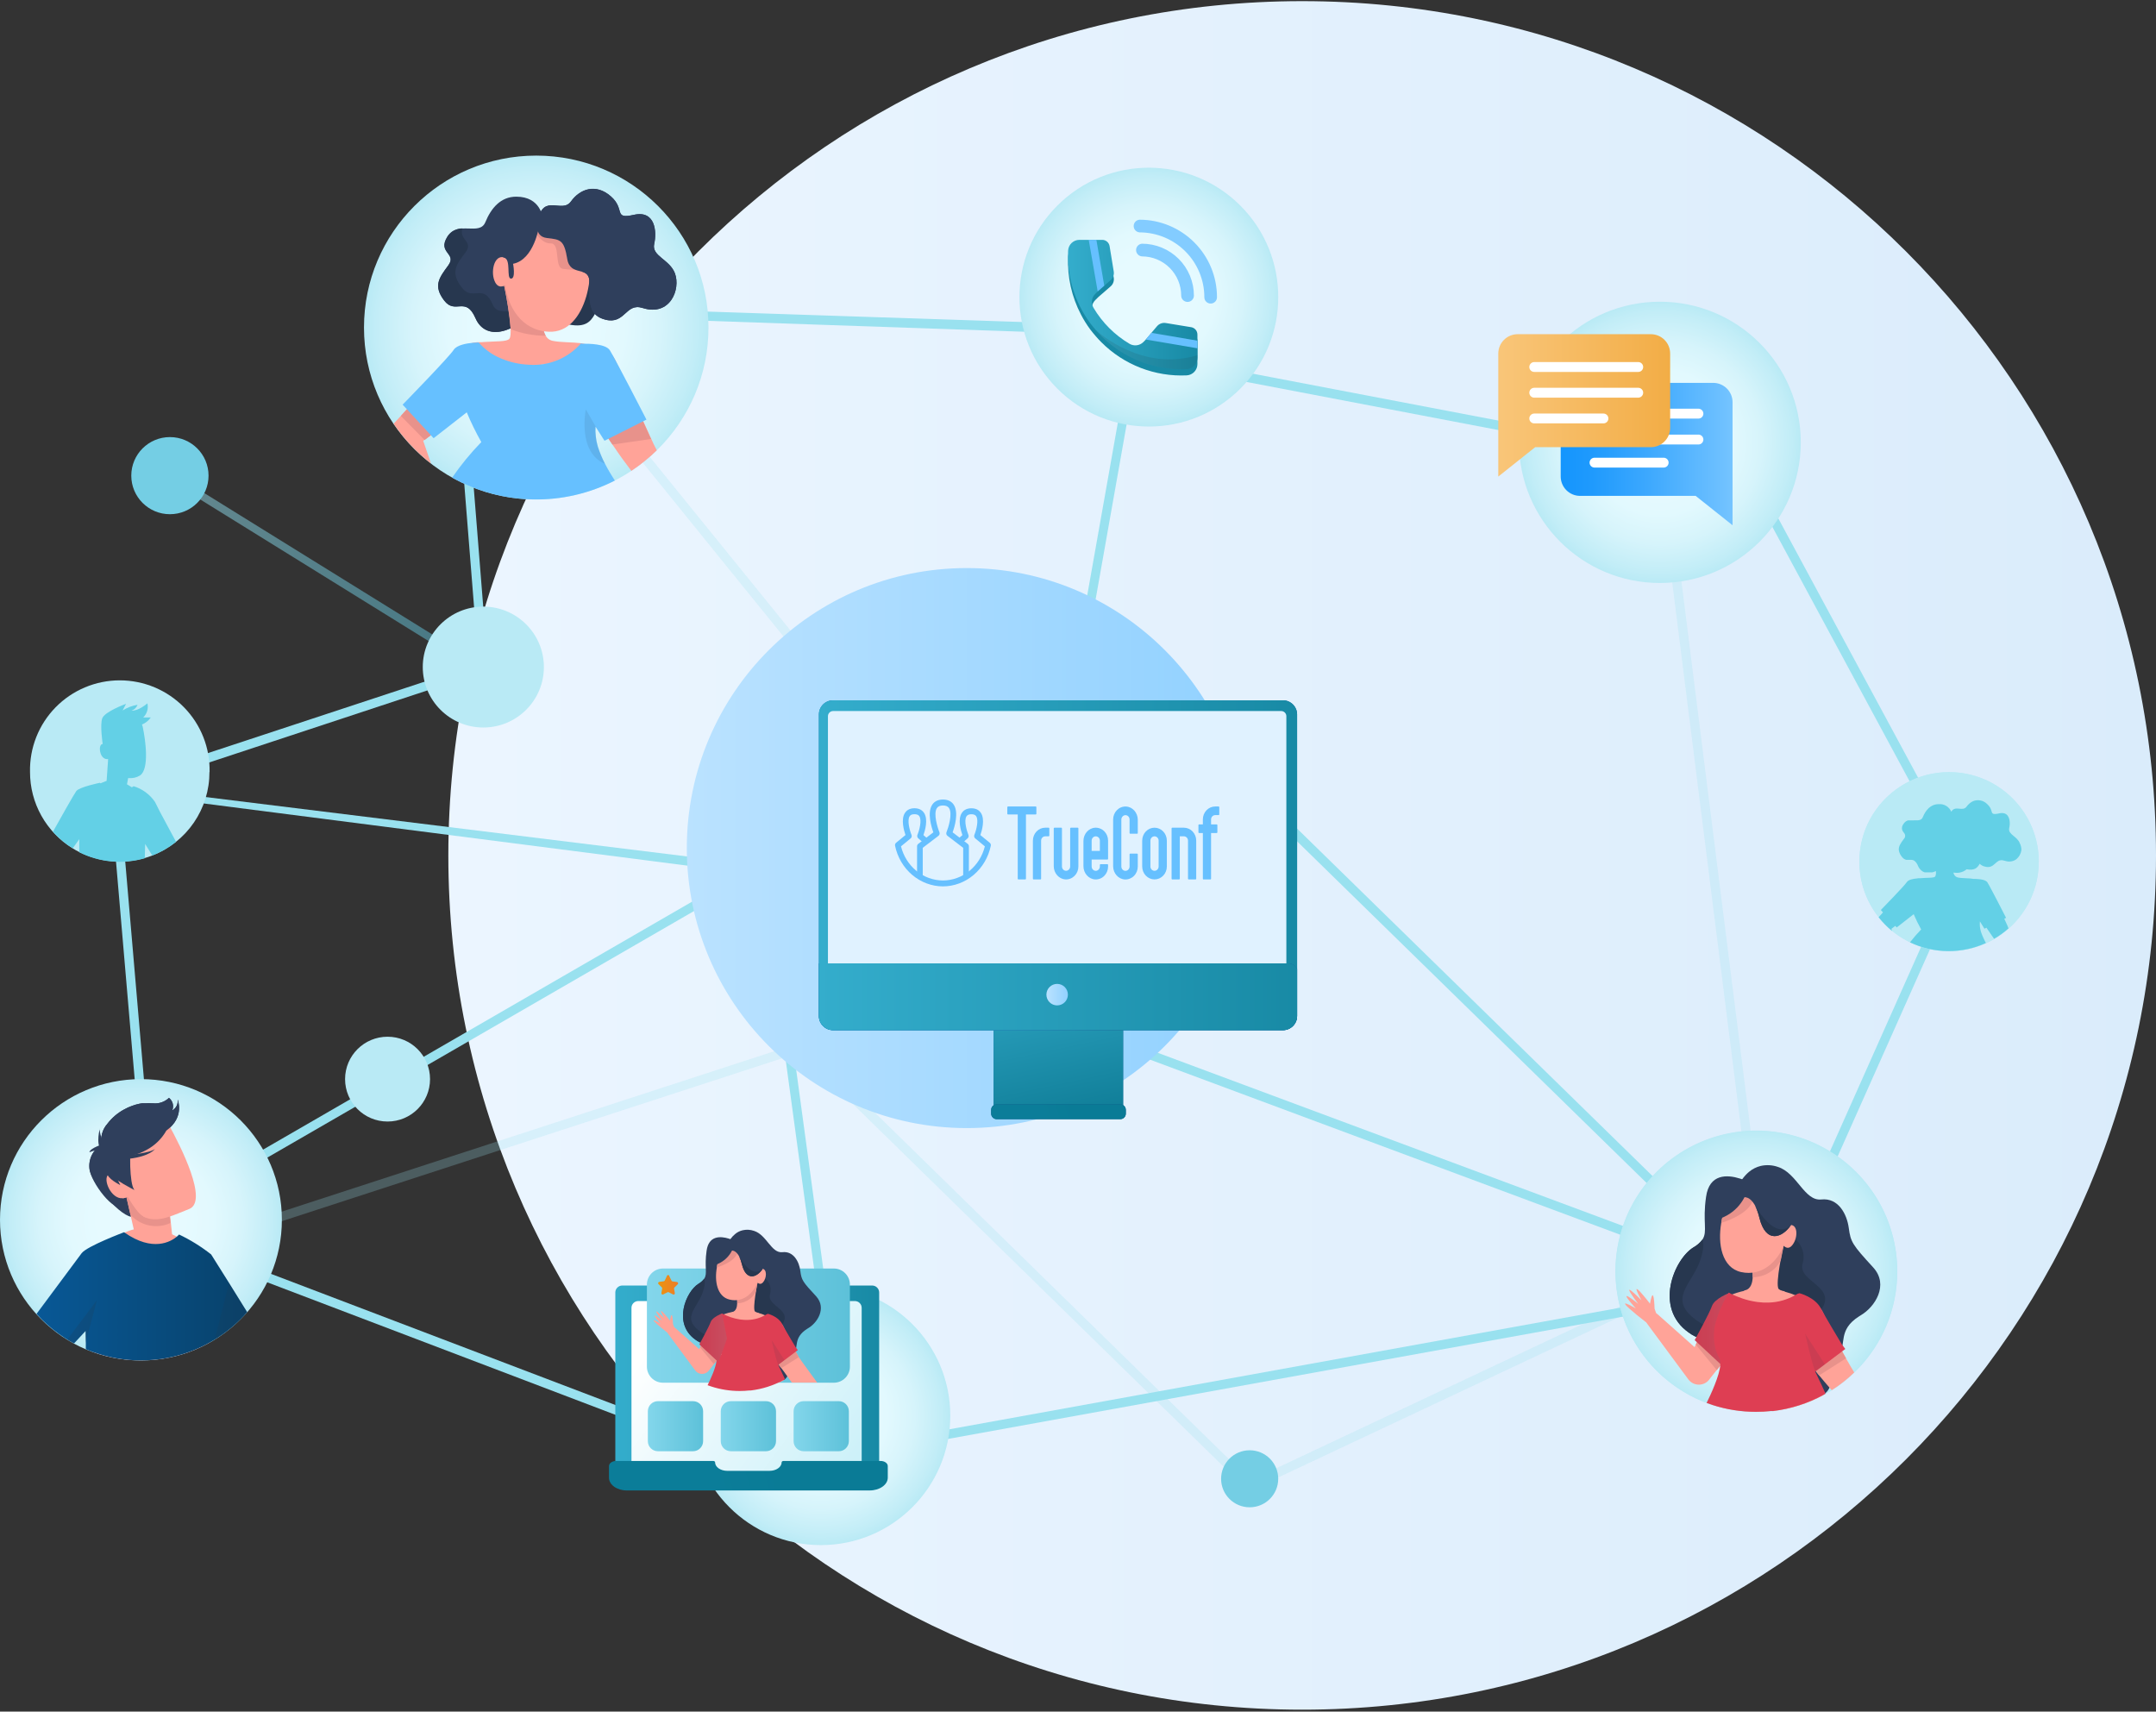 <?xml version="1.0" encoding="UTF-8"?>
<svg xmlns="http://www.w3.org/2000/svg" width="582" height="462" viewBox="0 0 582 462" fill="none">
  <rect x="0" y="0" width="582" height="462" fill="#333333" stroke="none"/>
  <path d="M351.514 461.48C478.808 461.48 582.001 358.244 582.001 230.894C582.001 103.545 478.808 0.309 351.514 0.309C224.22 0.309 121.027 103.545 121.027 230.894C121.027 358.244 224.22 461.48 351.514 461.48Z" fill="url(#paint0_linear_5453_8022)"></path>
  <g clip-path="url(#clip0_5453_8022)">
    <path opacity="0.49" d="M46.855 129.156L122.612 176.119" stroke="url(#paint1_linear_5453_8022)" stroke-width="2.042" stroke-miterlimit="10" stroke-linecap="round"></path>
    <g opacity="0.49">
      <path opacity="0.49" d="M232.99 197.6C232.806 197.601 232.623 197.56 232.457 197.481C232.29 197.402 232.143 197.287 232.027 197.144L145.854 90.724C145.719 90.607 145.612 90.462 145.539 90.298C145.466 90.135 145.429 89.958 145.432 89.78C145.434 89.601 145.475 89.425 145.552 89.264C145.63 89.103 145.741 88.96 145.879 88.846C146.016 88.732 146.177 88.65 146.35 88.604C146.523 88.558 146.704 88.55 146.881 88.581C147.057 88.612 147.224 88.68 147.371 88.782C147.518 88.884 147.642 89.016 147.732 89.17L233.967 195.59C234.114 195.771 234.207 195.99 234.234 196.222C234.261 196.454 234.222 196.689 234.122 196.899C234.021 197.11 233.862 197.287 233.664 197.411C233.466 197.535 233.237 197.601 233.003 197.6H232.99Z" fill="url(#paint2_linear_5453_8022)"></path>
    </g>
    <g opacity="0.49">
      <path opacity="0.49" d="M337.092 402.538L216.001 284.07L67.108 332.55C66.8 332.637 66.471 332.603 66.189 332.453C65.906 332.303 65.693 332.05 65.594 331.746C65.495 331.443 65.517 331.113 65.657 330.826C65.796 330.539 66.042 330.317 66.342 330.207L216.68 281.258L337.586 399.578L445.74 348.706C445.887 348.636 446.046 348.596 446.209 348.588C446.371 348.579 446.534 348.603 446.687 348.658C446.84 348.712 446.981 348.796 447.102 348.905C447.222 349.013 447.32 349.145 447.39 349.291C447.46 349.438 447.5 349.597 447.508 349.759C447.517 349.921 447.493 350.083 447.438 350.236C447.384 350.389 447.3 350.53 447.191 350.65C447.082 350.77 446.95 350.868 446.803 350.938L337.092 402.538Z" fill="url(#paint3_linear_5453_8022)"></path>
    </g>
    <path d="M222.577 355.32C222.249 355.32 221.935 355.19 221.703 354.958C221.472 354.727 221.341 354.414 221.341 354.086L211.131 279.026C211.131 278.699 211.261 278.385 211.493 278.154C211.724 277.923 212.039 277.793 212.366 277.793C212.694 277.793 213.008 277.923 213.24 278.154C213.472 278.385 213.602 278.699 213.602 279.026L223.813 354.086C223.813 354.414 223.682 354.727 223.451 354.958C223.219 355.19 222.905 355.32 222.577 355.32Z" fill="url(#paint4_linear_5453_8022)"></path>
    <path d="M204.138 396.262C203.987 396.261 203.837 396.236 203.693 396.188L40.01 333.895L29.643 213.034C29.629 212.872 29.648 212.709 29.697 212.554C29.746 212.399 29.826 212.255 29.931 212.131C30.036 212.007 30.164 211.905 30.309 211.83C30.453 211.755 30.611 211.71 30.774 211.696C30.936 211.682 31.099 211.7 31.255 211.75C31.41 211.799 31.554 211.878 31.678 211.983C31.803 212.088 31.905 212.216 31.98 212.36C32.055 212.505 32.101 212.662 32.114 212.824L42.358 332.119L204.571 393.882C204.836 393.986 205.058 394.18 205.197 394.429C205.336 394.678 205.384 394.968 205.333 395.249C205.282 395.529 205.135 395.784 204.917 395.969C204.699 396.153 204.424 396.257 204.138 396.262Z" fill="url(#paint5_linear_5453_8022)"></path>
    <path d="M323.041 101.336C322.859 101.336 322.68 101.296 322.516 101.22C322.351 101.143 322.206 101.031 322.09 100.892L296.141 90.234L159.79 85.525C159.628 85.544 159.464 85.53 159.306 85.486C159.149 85.441 159.003 85.366 158.875 85.264C158.747 85.163 158.64 85.037 158.561 84.895C158.482 84.752 158.431 84.596 158.412 84.434C158.394 84.272 158.407 84.108 158.452 83.951C158.497 83.794 158.572 83.648 158.674 83.52C158.775 83.392 158.901 83.286 159.044 83.207C159.187 83.128 159.344 83.077 159.506 83.059L297.241 87.632L324.042 99.276C324.192 99.456 324.288 99.676 324.318 99.908C324.348 100.141 324.311 100.377 324.211 100.59C324.111 100.802 323.953 100.981 323.754 101.107C323.556 101.233 323.325 101.299 323.09 101.299L323.041 101.336Z" fill="url(#paint6_linear_5453_8022)"></path>
    <path d="M192.713 234.537H192.466L26.133 213.167L129.196 179.19L121.412 81.539C121.384 81.214 121.487 80.891 121.698 80.641C121.909 80.392 122.21 80.236 122.536 80.207C122.699 80.194 122.862 80.213 123.017 80.262C123.172 80.312 123.316 80.392 123.44 80.498C123.564 80.603 123.666 80.732 123.74 80.877C123.814 81.022 123.858 81.18 123.871 81.342L131.816 180.929L35.622 212.686L192.923 232.095C193.251 232.129 193.551 232.292 193.759 232.547C193.966 232.803 194.063 233.13 194.029 233.457C193.994 233.784 193.831 234.085 193.575 234.292C193.319 234.499 192.991 234.596 192.663 234.561L192.713 234.537Z" fill="url(#paint7_linear_5453_8022)"></path>
    <path d="M212.367 396.261C212.205 396.276 212.042 396.258 211.886 396.21C211.731 396.161 211.586 396.083 211.461 395.978C211.336 395.874 211.233 395.746 211.157 395.602C211.082 395.458 211.035 395.301 211.021 395.139C211.006 394.977 211.024 394.814 211.072 394.658C211.121 394.503 211.199 394.359 211.304 394.234C211.408 394.109 211.536 394.006 211.681 393.931C211.825 393.855 211.983 393.809 212.145 393.795L462.087 348.496C462.415 348.438 462.753 348.511 463.026 348.701C463.3 348.89 463.486 349.181 463.545 349.508C463.604 349.835 463.531 350.172 463.341 350.445C463.151 350.718 462.86 350.904 462.532 350.963L212.59 396.249L212.367 396.261Z" fill="url(#paint8_linear_5453_8022)"></path>
    <g opacity="0.49">
      <path opacity="0.49" d="M474.109 328.586C473.805 328.588 473.511 328.479 473.284 328.278C473.056 328.078 472.91 327.801 472.873 327.5L449.396 141.202C449.355 140.875 449.446 140.545 449.649 140.285C449.852 140.024 450.15 139.855 450.478 139.814C450.805 139.773 451.136 139.864 451.396 140.067C451.657 140.269 451.827 140.566 451.868 140.893L475.344 327.192C475.365 327.353 475.354 327.517 475.311 327.674C475.268 327.831 475.195 327.978 475.095 328.106C474.995 328.234 474.87 328.342 474.729 328.422C474.587 328.502 474.431 328.554 474.269 328.573L474.109 328.586Z" fill="url(#paint9_linear_5453_8022)"></path>
    </g>
    <path d="M34.203 334.25C33.931 334.253 33.666 334.166 33.449 334.003C33.231 333.84 33.074 333.61 33.001 333.349C32.928 333.088 32.943 332.81 33.044 332.558C33.145 332.306 33.327 332.095 33.56 331.956L192.683 239.99C192.823 239.888 192.983 239.817 193.152 239.781C193.321 239.745 193.496 239.745 193.665 239.78C193.834 239.816 193.994 239.887 194.134 239.988C194.274 240.089 194.391 240.218 194.478 240.367C194.565 240.516 194.62 240.682 194.638 240.854C194.657 241.025 194.64 241.199 194.587 241.363C194.534 241.528 194.447 241.679 194.332 241.808C194.217 241.937 194.077 242.04 193.919 242.111L34.833 334.028C34.646 334.155 34.429 334.232 34.203 334.25Z" fill="url(#paint10_linear_5453_8022)"></path>
    <path d="M474.109 359.632C473.939 359.634 473.771 359.6 473.615 359.534C473.466 359.468 473.332 359.374 473.22 359.257C473.108 359.139 473.02 359.001 472.962 358.85C472.903 358.699 472.875 358.538 472.879 358.376C472.883 358.214 472.919 358.054 472.985 357.906L528.094 234.257L466.448 119.982C466.285 119.694 466.242 119.353 466.33 119.034C466.418 118.715 466.63 118.444 466.918 118.28C467.206 118.117 467.548 118.074 467.868 118.162C468.188 118.25 468.459 118.461 468.623 118.749L530.837 234.134L475.234 358.88C475.14 359.101 474.984 359.29 474.784 359.423C474.584 359.557 474.35 359.63 474.109 359.632Z" fill="url(#paint11_linear_5453_8022)"></path>
    <path d="M467.536 344.423C467.388 344.422 467.242 344.397 467.103 344.349L287.357 277.432C287.051 277.318 286.803 277.088 286.666 276.793C286.53 276.497 286.516 276.159 286.628 275.853C286.684 275.701 286.77 275.561 286.881 275.442C286.992 275.322 287.125 275.226 287.273 275.159C287.421 275.091 287.581 275.053 287.744 275.048C287.907 275.042 288.069 275.069 288.222 275.126L467.993 342.031C468.267 342.13 468.497 342.323 468.642 342.575C468.788 342.827 468.839 343.123 468.787 343.409C468.736 343.696 468.584 343.954 468.359 344.14C468.135 344.326 467.852 344.426 467.56 344.423H467.536Z" fill="url(#paint12_linear_5453_8022)"></path>
    <path d="M467.536 341.353C467.369 341.352 467.205 341.318 467.052 341.252C466.899 341.186 466.761 341.09 466.646 340.97L344.697 221.772C344.498 221.532 344.398 221.226 344.416 220.915C344.434 220.605 344.57 220.312 344.795 220.097C345.02 219.881 345.318 219.759 345.63 219.754C345.942 219.749 346.244 219.862 346.476 220.07L468.425 339.268C468.655 339.499 468.785 339.812 468.785 340.138C468.785 340.464 468.655 340.776 468.425 341.007C468.307 341.121 468.168 341.21 468.015 341.269C467.862 341.328 467.699 341.357 467.536 341.353Z" fill="url(#paint13_linear_5453_8022)"></path>
    <path d="M428.725 120.669H428.491L320.719 100.085C320.392 100.025 320.102 99.837 319.913 99.563C319.724 99.288 319.652 98.951 319.712 98.624C319.773 98.297 319.961 98.007 320.236 97.819C320.511 97.63 320.849 97.558 321.177 97.619L428.96 118.202C429.288 118.233 429.59 118.393 429.8 118.646C430.009 118.899 430.11 119.225 430.078 119.552C430.047 119.879 429.887 120.181 429.633 120.39C429.38 120.599 429.053 120.7 428.725 120.669Z" fill="url(#paint14_linear_5453_8022)"></path>
    <path d="M293.919 166.39C293.717 166.389 293.518 166.339 293.339 166.243C293.161 166.147 293.009 166.009 292.897 165.841C292.785 165.673 292.716 165.48 292.696 165.279C292.675 165.078 292.705 164.875 292.782 164.688L304.527 98.474C304.58 98.314 304.666 98.167 304.779 98.042C304.891 97.917 305.029 97.816 305.182 97.746C305.335 97.675 305.501 97.637 305.67 97.633C305.838 97.629 306.006 97.66 306.162 97.723C306.318 97.786 306.46 97.881 306.578 98.001C306.697 98.121 306.789 98.264 306.85 98.421C306.911 98.578 306.939 98.745 306.933 98.913C306.926 99.082 306.885 99.247 306.812 99.399L295.068 165.675C294.967 165.893 294.805 166.077 294.6 166.204C294.396 166.331 294.159 166.395 293.919 166.39Z" fill="url(#paint15_linear_5453_8022)"></path>
    <path opacity="0.8" d="M177.586 353.52V386.924" stroke="#C7E3FF" stroke-width="2.506" stroke-miterlimit="10"></path>
    <path d="M221.589 417.057C240.882 417.057 256.522 401.417 256.522 382.124C256.522 362.831 240.882 347.191 221.589 347.191C202.296 347.191 186.656 362.831 186.656 382.124C186.656 401.417 202.296 417.057 221.589 417.057Z" fill="url(#paint16_radial_5453_8022)"></path>
    <path d="M167.987 346.992H235.436C235.937 346.992 236.417 347.191 236.771 347.545C237.125 347.899 237.324 348.379 237.324 348.88V395.403H166.1V348.88C166.1 348.379 166.298 347.899 166.652 347.545C167.006 347.191 167.487 346.992 167.987 346.992Z" fill="url(#paint17_linear_5453_8022)"></path>
    <path d="M230.775 351.184H172.293C171.282 351.184 170.463 352.003 170.463 353.014V396.107C170.463 397.118 171.282 397.937 172.293 397.937H230.775C231.786 397.937 232.605 397.118 232.605 396.107V353.014C232.605 352.003 231.786 351.184 230.775 351.184Z" fill="url(#paint18_linear_5453_8022)"></path>
    <path d="M239.649 395.725V398.856C239.649 400.778 237.439 402.309 234.734 402.309H169.311C166.595 402.332 164.396 400.812 164.396 398.856V395.725C164.396 394.954 165.271 394.344 166.353 394.344H192.515C192.803 394.344 193.033 394.505 193.033 394.712C193.033 395.99 194.507 397.014 196.314 397.014H207.732C209.539 397.014 211.001 395.978 211.001 394.712C211.001 394.505 211.242 394.344 211.53 394.344H237.692C238.774 394.344 239.649 394.954 239.649 395.725Z" fill="url(#paint19_linear_5453_8022)"></path>
    <path d="M187.083 378.207H177.599C176.099 378.207 174.883 379.423 174.883 380.923V389.003C174.883 390.504 176.099 391.72 177.599 391.72H187.083C188.584 391.72 189.8 390.504 189.8 389.003V380.923C189.8 379.423 188.584 378.207 187.083 378.207Z" fill="url(#paint20_linear_5453_8022)"></path>
    <path d="M226.425 378.207H216.941C215.441 378.207 214.225 379.423 214.225 380.923V389.003C214.225 390.504 215.441 391.72 216.941 391.72H226.425C227.925 391.72 229.142 390.504 229.142 389.003V380.923C229.142 379.423 227.925 378.207 226.425 378.207Z" fill="url(#paint21_linear_5453_8022)"></path>
    <path d="M206.765 378.207H197.281C195.781 378.207 194.564 379.423 194.564 380.923V389.003C194.564 390.504 195.781 391.72 197.281 391.72H206.765C208.265 391.72 209.481 390.504 209.481 389.003V380.923C209.481 379.423 208.265 378.207 206.765 378.207Z" fill="url(#paint22_linear_5453_8022)"></path>
    <path d="M225.087 342.402H178.966C176.57 342.402 174.627 344.345 174.627 346.742V368.887C174.627 371.283 176.57 373.226 178.966 373.226H225.087C227.483 373.226 229.426 371.283 229.426 368.887V346.742C229.426 344.345 227.483 342.402 225.087 342.402Z" fill="url(#paint23_linear_5453_8022)"></path>
    <path d="M199.859 358.639C198.169 360.649 195.916 362.108 193.39 362.829L192.757 362.944C190.966 363.161 189.16 362.679 187.716 361.597C181.546 357.223 185.184 348.648 188.499 346.553C189.115 346.203 189.655 345.734 190.087 345.172C191.065 343.722 190.087 342.076 190.743 337.587C191.318 333.466 194.484 333.639 196.74 334.33C197.539 334.58 198.31 334.912 199.042 335.32L198.777 342.226L199.859 358.639Z" fill="#2F3F5C"></path>
    <path d="M218.173 358.503L217.839 358.71C214.041 361.173 215.641 363.636 214.283 365.754C212.924 367.872 213.65 374.962 208.815 371.889C203.981 368.816 200.678 350.02 200.678 350.02L203.647 345.22L196.477 335.69C196.674 335.244 196.917 334.82 197.202 334.424C197.548 333.934 197.958 333.493 198.422 333.112C199.012 332.608 199.715 332.253 200.471 332.076C201.486 331.842 202.547 331.897 203.532 332.237C206.985 333.319 208.205 338.337 211.209 337.992C214.213 337.647 215.733 340.57 216.044 343.045C216.354 345.52 216.654 345.969 220.36 349.951C223.18 353.151 220.613 357.076 218.173 358.503Z" fill="#2F3F5C"></path>
    <path d="M206.142 344.75C206.9 345.238 207.477 345.963 207.783 346.812C208.088 347.66 208.106 348.586 207.834 349.446C206.982 352.68 214.521 353.509 210.803 357.987C207.086 362.464 199.857 358.251 199.857 358.251L201.124 347.581L206.142 344.75Z" fill="#27374F"></path>
    <path d="M200.227 355.417C199.2 355.242 198.21 355.1 197.441 354.396L197.619 354.179C199.748 353.741 198.799 349.57 198.799 349.57L204.497 346.117C204.497 346.117 203.104 353.118 203.783 353.981C204.108 354.243 204.296 354.246 204.862 354.435C204.226 354.934 203.406 355.073 202.624 355.28C201.843 355.488 201.027 355.535 200.227 355.417Z" fill="#FFA398"></path>
    <path d="M204.532 346.094C204.348 346.969 204.175 347.855 204.002 348.73C203.713 349.301 203.323 349.816 202.851 350.249C201.794 351.208 200.423 351.766 198.995 351.786C199.023 351.543 199.032 351.228 198.995 350.951C198.962 350.179 198.877 349.41 198.742 348.649L204.532 346.094Z" fill="#E8928B"></path>
    <path d="M181.661 357.332C181.661 357.332 181.535 352.648 180.833 356.435C180.833 356.435 176.689 351.036 179.325 355.848C179.325 355.848 174.847 351.244 178.749 356.481C178.749 356.481 174.376 352.867 178.323 357.252C178.323 357.252 173.984 354.674 178.416 358.322C183.1 362.19 182.939 361.05 182.939 361.05L181.661 357.332Z" fill="#FFA398"></path>
    <path d="M198.377 360.991L194.785 365.595L192.691 368.266L191.655 369.578L191.321 369.992C191.101 370.266 190.822 370.486 190.504 370.636C190.187 370.785 189.839 370.86 189.488 370.854C189.137 370.849 188.792 370.763 188.479 370.604C188.167 370.444 187.894 370.215 187.684 369.935L180.386 360.071C180.197 359.824 180.108 359.515 180.136 359.205C180.164 358.895 180.306 358.607 180.536 358.397C180.766 358.188 181.066 358.072 181.377 358.073C181.688 358.073 181.988 358.191 182.216 358.402L188.743 364.157L188.973 363.696L189.825 361.993L192.242 357.078C192.472 356.625 192.794 356.225 193.188 355.903C193.582 355.582 194.039 355.347 194.529 355.212C195.019 355.078 195.532 355.047 196.035 355.122C196.538 355.198 197.019 355.377 197.449 355.649C197.878 355.922 198.246 356.281 198.528 356.703C198.811 357.126 199.002 357.603 199.089 358.104C199.176 358.604 199.158 359.118 199.035 359.611C198.913 360.105 198.688 360.567 198.377 360.968V360.991Z" fill="#FFA398"></path>
    <path d="M206.304 345.658C205.406 347.258 204.509 346.187 204.509 346.187C203.427 348.858 200.768 351.689 196.97 350.791C193.597 350.032 192.826 345.819 193.517 342.101C193.765 340.294 194.483 338.583 195.6 337.141C196.335 336.346 197.332 335.844 198.408 335.725C199.518 335.593 200.642 335.691 201.712 336.013C205.625 336.887 204.958 342.631 204.958 342.631C206.983 341.814 207.075 344.323 206.304 345.658Z" fill="#FFA398"></path>
    <path d="M220.589 373.193H213.752C213.36 372.663 212.923 372.042 212.52 371.478C211.738 370.384 211.012 369.394 210.771 369.107C210.552 368.853 210.368 368.623 210.172 368.358C210.092 368.278 210.034 368.197 209.965 368.117C209.769 367.864 209.562 367.622 209.366 367.357C207.893 365.481 206.489 363.57 205.131 361.602C205.013 361.426 204.909 361.242 204.82 361.05C204.675 360.703 204.574 360.34 204.521 359.968C204.438 359.2 204.602 358.426 204.989 357.757C205.376 357.089 205.966 356.561 206.673 356.25C207.462 355.898 208.35 355.837 209.178 356.08C210.007 356.322 210.722 356.852 211.197 357.574C211.308 357.737 211.405 357.91 211.484 358.092C212.428 360.225 213.46 362.327 214.581 364.399C214.655 364.517 214.72 364.64 214.776 364.767L214.857 364.929L215.536 366.16C215.893 366.793 219.115 371.155 220.589 373.193Z" fill="#FFA398"></path>
    <path d="M215.63 366.331L210.925 369.284C210.442 368.708 209.97 368.133 209.51 367.523L214.652 364.559C214.974 365.157 215.296 365.744 215.63 366.331Z" fill="#E8928B"></path>
    <path d="M211.589 372.602L210.335 373.189H192.69L192.955 372.844L193.703 371.866C194.142 371.283 194.477 370.629 194.693 369.932C194.775 369.616 194.818 369.291 194.819 368.965C194.819 368.654 194.819 368.332 194.819 367.998C194.747 367.42 194.64 366.848 194.497 366.283C194.5 366.241 194.5 366.199 194.497 366.157C194.502 366.122 194.502 366.087 194.497 366.053C194.425 365.757 194.336 365.465 194.232 365.178C194.14 364.856 194.014 364.545 193.91 364.211C193.806 363.878 193.588 363.314 193.438 362.865C193.359 362.669 193.29 362.469 193.231 362.266C193.013 361.601 192.848 360.92 192.736 360.229C192.73 360.125 192.73 360.022 192.736 359.918C192.619 359.362 192.557 358.795 192.552 358.226C192.533 357.519 192.752 356.826 193.173 356.258C193.424 355.931 193.718 355.641 194.048 355.395C194.235 355.246 194.435 355.115 194.647 355.003L194.831 354.923H194.923L195.038 354.854H195.107H195.176C195.268 354.854 195.383 354.773 195.487 354.716C196.281 354.435 197.097 354.223 197.927 354.083C198.425 353.988 198.929 353.927 199.435 353.898C199.723 353.898 199.999 353.898 200.287 353.898C200.574 353.898 200.966 353.898 201.288 353.898C202.139 353.938 202.986 354.045 203.82 354.221H203.912L204.281 354.313H204.373H204.453L204.626 354.37C205.328 354.55 206.013 354.788 206.675 355.084C206.73 355.102 206.784 355.125 206.836 355.153C207.009 355.221 207.178 355.297 207.342 355.383C207.78 355.59 208.205 355.832 208.608 356.074L208.769 356.154L209.138 356.408L209.449 356.672C209.633 356.833 209.817 357.006 209.967 357.167C210.231 357.451 210.463 357.764 210.657 358.1C210.972 358.639 211.12 359.26 211.083 359.884C211.053 361.062 210.835 362.227 210.438 363.337L209.944 364.706C209.894 364.819 209.852 364.934 209.817 365.052C209.623 365.59 209.461 366.14 209.333 366.698V366.767C209.333 366.905 209.276 367.031 209.253 367.169C209.23 367.308 209.253 367.388 209.253 367.515C209.253 367.515 209.253 367.595 209.253 367.618C209.253 367.918 209.253 368.205 209.253 368.505C209.253 368.804 209.253 369.08 209.322 369.368C209.354 369.667 209.423 369.961 209.529 370.243C209.821 370.897 210.24 371.488 210.761 371.981L211.589 372.602Z" fill="#FFA398"></path>
    <path d="M215.371 364.425L214.817 364.842L214.624 364.987L211.786 367.121L210.178 368.325L210.081 368.397L210.266 368.782C210.92 370.125 211.456 371.267 211.874 372.209V372.289L211.496 372.505C208.773 373.985 205.795 374.938 202.717 375.314H202.331C201.448 375.411 200.559 375.459 199.67 375.458C197.066 375.461 194.477 375.052 192.001 374.247C191.663 374.142 191.333 374.022 191.012 373.902C191.719 372.481 193.303 369.087 193.424 367.169C193.427 367.154 193.427 367.137 193.424 367.121C193.474 366.762 193.416 366.396 193.255 366.07C192.85 365.374 192.578 364.61 192.451 363.815C192.388 363.5 192.345 363.181 192.322 362.86C192.29 362.379 192.29 361.897 192.322 361.416C192.353 360.923 192.428 360.435 192.547 359.956L192.595 359.771C193.053 358.186 193.692 356.659 194.501 355.221L194.638 354.981C194.686 354.884 194.734 354.804 194.774 354.74L194.895 354.531L195.04 354.603L195.2 354.684C195.546 354.86 195.892 355.005 196.221 355.149C196.591 355.302 196.945 355.438 197.299 355.558C198.056 355.813 198.833 356.004 199.622 356.128L200.016 356.184C200.647 356.268 201.285 356.297 201.921 356.272C203.598 356.229 205.236 355.76 206.681 354.908L206.761 354.86C206.933 354.745 207.127 354.668 207.332 354.636C207.332 354.636 210.009 355.31 211.054 357.251L211.102 357.34C211.906 358.848 213.884 362.154 214.768 363.623L215.371 364.425Z" fill="url(#paint24_linear_5453_8022)"></path>
    <path d="M193.484 342.111C193.732 340.303 194.451 338.593 195.568 337.15C196.303 336.356 197.3 335.853 198.376 335.734C198.79 335.872 199.09 336.275 199.17 337.07C199.447 339.901 195.372 341.547 193.484 342.111Z" fill="#E8928B"></path>
    <path d="M205.831 342.481V342.573C204.266 344.875 201.412 345.865 200.272 341.25C200.107 340.517 199.855 339.806 199.524 339.132C199.455 339.005 199.397 338.89 199.328 338.786C198.292 337.117 197.164 337.635 197.164 337.635V336.83C196.589 335.138 198.442 332.548 203 333.446C207.558 334.344 207.351 340.168 205.831 342.481Z" fill="#2F3F5C"></path>
    <path d="M198.169 336.046C197.79 337.508 196.987 338.825 195.86 339.831C194.733 340.837 193.334 341.486 191.838 341.698C190.25 341.974 194.324 335.574 194.324 335.574H198.215L198.169 336.046Z" fill="#2F3F5C"></path>
    <path d="M194.781 365.537L192.686 368.196L191.282 366.492L190.995 366.147L188.969 363.684L189.82 361.98L194.781 365.537Z" fill="#E8928B"></path>
    <path d="M193.39 362.832L192.757 362.947C190.966 363.165 189.16 362.683 187.716 361.601C181.546 357.227 185.184 348.652 188.499 346.557C189.115 346.207 189.655 345.737 190.087 345.176C190.34 345.751 190.398 346.856 189.65 348.986C188.084 353.44 183.077 356.145 190.616 360.427C192.815 361.681 193.505 362.36 193.39 362.832Z" fill="#27374F"></path>
    <path d="M194.932 354.531C194.932 354.531 192.307 355.51 191.847 356.833C191.386 358.157 188.785 362.888 188.785 362.888L193.942 367.687L196.244 361.345L194.932 354.531Z" fill="url(#paint25_linear_5453_8022)"></path>
    <path opacity="0.1" d="M194.932 354.531C194.932 354.531 192.307 355.51 191.847 356.833C191.386 358.157 188.785 362.888 188.785 362.888L193.942 367.687L196.244 361.345L194.932 354.531Z" fill="#27374F"></path>
    <path opacity="0.1" d="M210.068 368.457C210.137 368.595 210.195 368.721 210.264 368.848C210.183 368.726 210.117 368.595 210.068 368.457Z" fill="#27374F"></path>
    <path opacity="0.1" d="M211.761 367.113L210.046 368.402C209.263 366.227 208.273 361.703 208.273 361.703L211.761 367.113Z" fill="#27374F"></path>
    <path d="M205.831 342.482V342.574C204.266 344.876 201.411 345.866 200.272 341.251C200.106 340.518 199.855 339.807 199.523 339.133C200.295 340.537 203.276 345.107 205.831 342.482Z" fill="#27374F"></path>
    <path d="M180.704 344.529L181.268 345.68C181.291 345.731 181.327 345.775 181.371 345.809C181.415 345.843 181.467 345.866 181.521 345.876L182.764 346.048C182.828 346.059 182.888 346.088 182.936 346.13C182.985 346.172 183.022 346.227 183.042 346.289C183.062 346.35 183.065 346.416 183.051 346.479C183.036 346.542 183.005 346.6 182.96 346.647L182.062 347.522C182.022 347.559 181.991 347.606 181.973 347.658C181.955 347.71 181.95 347.766 181.959 347.821L182.166 349.018C182.182 349.082 182.179 349.149 182.157 349.211C182.135 349.274 182.095 349.328 182.042 349.367C181.989 349.407 181.925 349.43 181.859 349.433C181.793 349.436 181.728 349.42 181.671 349.386L180.52 348.811C180.471 348.782 180.415 348.767 180.359 348.767C180.302 348.767 180.247 348.782 180.198 348.811L179.047 349.386C178.989 349.418 178.924 349.433 178.858 349.429C178.792 349.425 178.729 349.402 178.676 349.363C178.623 349.325 178.582 349.272 178.558 349.21C178.534 349.149 178.528 349.082 178.54 349.018L178.759 347.786C178.765 347.732 178.759 347.677 178.741 347.625C178.723 347.573 178.694 347.526 178.655 347.487L177.758 346.612C177.713 346.566 177.682 346.508 177.667 346.445C177.653 346.382 177.656 346.316 177.676 346.254C177.696 346.193 177.732 346.138 177.781 346.096C177.83 346.053 177.89 346.025 177.953 346.014L179.185 345.841C179.241 345.832 179.295 345.81 179.341 345.776C179.387 345.742 179.424 345.697 179.45 345.645L180.002 344.494C180.007 344.401 180.048 344.314 180.117 344.251C180.186 344.189 180.277 344.156 180.37 344.161C180.463 344.165 180.551 344.207 180.614 344.276C180.676 344.345 180.709 344.436 180.704 344.529Z" fill="url(#paint26_linear_5453_8022)"></path>
    <path d="M337.339 406.852C341.598 406.852 345.05 403.407 345.05 399.157C345.05 394.906 341.598 391.461 337.339 391.461C333.081 391.461 329.629 394.906 329.629 399.157C329.629 403.407 333.081 406.852 337.339 406.852Z" fill="#74CEE4"></path>
    <circle cx="260.983" cy="228.913" r="75.581" fill="url(#paint27_linear_5453_8022)"></circle>
    <path d="M350.146 192.853V274.215C350.146 276.325 348.431 278.04 346.321 278.04H224.882C222.772 278.04 221.057 276.325 221.057 274.215V192.853C221.057 190.742 222.772 189.027 224.882 189.027H346.321C348.431 189.027 350.146 190.742 350.146 192.853Z" fill="url(#paint28_linear_5453_8022)"></path>
    <path d="M350.146 192.853V274.215C350.146 276.325 348.431 278.04 346.321 278.04H224.882C222.772 278.04 221.057 276.325 221.057 274.215V192.853C221.057 190.742 222.772 189.027 224.882 189.027H346.321C348.431 189.027 350.146 190.742 350.146 192.853Z" fill="url(#paint29_linear_5453_8022)"></path>
    <path d="M345.86 263.13H224.883C224.125 263.13 223.498 262.503 223.498 261.744V193.311C223.498 192.552 224.125 191.926 224.883 191.926H345.86C346.618 191.926 347.245 192.552 347.245 193.311V261.777C347.245 262.536 346.618 263.13 345.86 263.13Z" fill="#E0F2FF"></path>
    <path d="M288.887 223.593V233.842C288.892 234.129 288.796 234.409 288.62 234.628C288.443 234.848 288.196 234.993 287.926 235.038C287.769 235.059 287.61 235.045 287.459 234.997C287.308 234.949 287.168 234.868 287.049 234.759C286.931 234.65 286.835 234.516 286.77 234.365C286.705 234.214 286.671 234.05 286.67 233.885V223.593C286.67 223.546 286.652 223.5 286.62 223.467C286.588 223.433 286.545 223.414 286.5 223.414H284.624C284.578 223.414 284.535 223.433 284.503 223.467C284.471 223.5 284.453 223.546 284.453 223.593V233.795C284.453 235.687 285.855 237.3 287.658 237.375C288.104 237.392 288.55 237.314 288.967 237.146C289.384 236.979 289.765 236.724 290.087 236.399C290.409 236.073 290.665 235.683 290.839 235.251C291.014 234.82 291.104 234.356 291.105 233.887V223.595C291.105 223.547 291.087 223.502 291.055 223.468C291.023 223.435 290.979 223.416 290.934 223.416H289.058C289.013 223.416 288.97 223.434 288.938 223.468C288.906 223.501 288.888 223.546 288.887 223.593Z" fill="#66C0FF"></path>
    <path d="M279.593 217.691H272.089C272.043 217.691 272 217.71 271.968 217.744C271.936 217.777 271.918 217.823 271.918 217.87V219.66C271.918 219.708 271.936 219.753 271.968 219.787C272 219.82 272.043 219.839 272.089 219.839H274.732V237.201C274.732 237.249 274.75 237.294 274.782 237.328C274.814 237.361 274.857 237.38 274.903 237.38H276.779C276.824 237.38 276.867 237.361 276.899 237.328C276.931 237.294 276.949 237.249 276.949 237.201V219.839H279.593C279.638 219.839 279.681 219.82 279.713 219.787C279.745 219.753 279.763 219.708 279.763 219.66V217.87C279.763 217.823 279.745 217.777 279.713 217.744C279.681 217.71 279.638 217.691 279.593 217.691Z" fill="#66C0FF"></path>
    <path d="M307.138 224.848V221.268C307.138 219.377 305.734 217.766 303.933 217.698C303.487 217.681 303.041 217.758 302.624 217.926C302.206 218.093 301.825 218.348 301.503 218.673C301.182 218.999 300.926 219.389 300.751 219.821C300.576 220.253 300.486 220.717 300.486 221.186V233.81C300.486 235.702 301.888 237.315 303.691 237.39C304.138 237.407 304.583 237.329 305 237.161C305.418 236.993 305.799 236.739 306.12 236.414C306.442 236.088 306.698 235.698 306.873 235.266C307.047 234.835 307.138 234.37 307.138 233.901V230.59C307.138 230.543 307.12 230.497 307.088 230.464C307.056 230.43 307.013 230.411 306.967 230.411H305.091C305.046 230.411 305.003 230.43 304.971 230.464C304.939 230.497 304.921 230.543 304.921 230.59V233.858C304.925 234.146 304.83 234.425 304.653 234.645C304.476 234.865 304.23 235.01 303.959 235.054C303.802 235.076 303.643 235.062 303.492 235.014C303.341 234.966 303.201 234.885 303.083 234.776C302.964 234.667 302.869 234.532 302.803 234.381C302.738 234.231 302.704 234.067 302.703 233.901V221.234C302.699 220.947 302.794 220.668 302.971 220.448C303.147 220.229 303.393 220.083 303.664 220.039C303.82 220.017 303.98 220.031 304.131 220.079C304.282 220.127 304.422 220.208 304.541 220.318C304.66 220.427 304.755 220.562 304.821 220.713C304.886 220.864 304.92 221.027 304.921 221.193V224.863C304.921 224.91 304.939 224.956 304.971 224.989C305.003 225.023 305.046 225.042 305.091 225.042H306.967C306.991 225.042 307.014 225.037 307.036 225.027C307.057 225.017 307.077 225.002 307.093 224.984C307.109 224.966 307.121 224.944 307.129 224.921C307.137 224.898 307.14 224.873 307.138 224.848Z" fill="#66C0FF"></path>
    <path d="M282.152 223.414C281.27 223.414 280.424 223.782 279.8 224.436C279.177 225.091 278.826 225.979 278.826 226.904V237.196C278.826 237.244 278.844 237.289 278.876 237.323C278.908 237.356 278.951 237.375 278.997 237.375H280.873C280.918 237.375 280.961 237.356 280.993 237.323C281.025 237.289 281.043 237.244 281.043 237.196V226.904C281.044 226.596 281.161 226.3 281.369 226.082C281.576 225.864 281.858 225.741 282.152 225.741H283.09C283.135 225.741 283.179 225.722 283.211 225.688C283.243 225.655 283.26 225.609 283.26 225.562V223.593C283.26 223.546 283.243 223.5 283.211 223.467C283.179 223.433 283.135 223.414 283.09 223.414H282.152Z" fill="#66C0FF"></path>
    <path d="M295.673 223.416C293.871 223.484 292.469 225.095 292.469 226.987V233.801C292.469 235.693 293.871 237.306 295.673 237.381C296.12 237.398 296.565 237.32 296.983 237.152C297.4 236.985 297.781 236.73 298.103 236.405C298.424 236.079 298.68 235.689 298.855 235.257C299.03 234.826 299.12 234.362 299.12 233.893V233.445C299.12 233.398 299.102 233.352 299.07 233.319C299.038 233.285 298.995 233.266 298.95 233.266H297.074C297.028 233.266 296.985 233.285 296.953 233.319C296.921 233.352 296.903 233.398 296.903 233.445V233.85C296.907 234.137 296.812 234.416 296.635 234.636C296.458 234.856 296.212 235.001 295.941 235.045C295.785 235.067 295.626 235.053 295.475 235.005C295.323 234.957 295.184 234.876 295.065 234.767C294.946 234.658 294.851 234.523 294.786 234.373C294.72 234.222 294.686 234.058 294.686 233.893V232.013H298.95C298.995 232.013 299.038 231.994 299.07 231.961C299.102 231.927 299.12 231.882 299.12 231.834V226.912C299.121 226.442 299.032 225.977 298.858 225.545C298.683 225.112 298.427 224.721 298.106 224.395C297.784 224.068 297.402 223.813 296.985 223.645C296.567 223.477 296.121 223.399 295.673 223.416ZM294.686 229.681V226.907C294.686 226.598 294.803 226.303 295.011 226.084C295.219 225.866 295.501 225.744 295.794 225.743C296.088 225.744 296.37 225.866 296.578 226.084C296.786 226.303 296.903 226.598 296.903 226.907V229.681H294.686Z" fill="#66C0FF"></path>
    <path d="M311.656 223.414C310.774 223.414 309.928 223.782 309.304 224.436C308.68 225.091 308.33 225.979 308.33 226.904V233.885C308.33 234.811 308.68 235.698 309.304 236.353C309.928 237.007 310.774 237.375 311.656 237.375C312.538 237.375 313.384 237.007 314.007 236.353C314.631 235.698 314.982 234.811 314.982 233.885V226.904C314.982 225.979 314.631 225.091 314.007 224.436C313.384 223.782 312.538 223.414 311.656 223.414ZM311.656 235.048C311.362 235.048 311.08 234.925 310.872 234.707C310.665 234.489 310.548 234.193 310.547 233.885V226.904C310.548 226.596 310.665 226.3 310.872 226.082C311.08 225.864 311.362 225.741 311.656 225.741C311.95 225.741 312.231 225.864 312.439 226.082C312.647 226.3 312.764 226.596 312.764 226.904V233.885C312.764 234.193 312.647 234.489 312.439 234.707C312.231 234.925 311.95 235.048 311.656 235.048Z" fill="#66C0FF"></path>
    <path d="M319.587 223.414H316.432C316.387 223.414 316.344 223.433 316.312 223.467C316.28 223.5 316.262 223.546 316.262 223.593V237.196C316.262 237.244 316.28 237.289 316.312 237.323C316.344 237.356 316.387 237.375 316.432 237.375H318.308C318.354 237.375 318.397 237.356 318.429 237.323C318.461 237.289 318.479 237.244 318.479 237.196V225.741H319.587C319.881 225.742 320.163 225.865 320.37 226.083C320.578 226.301 320.695 226.596 320.696 226.904V237.196C320.696 237.244 320.714 237.289 320.746 237.323C320.778 237.356 320.821 237.375 320.867 237.375H322.743C322.788 237.375 322.831 237.356 322.863 237.323C322.895 237.289 322.913 237.244 322.913 237.196V226.904C322.913 225.979 322.563 225.091 321.939 224.436C321.315 223.782 320.47 223.414 319.587 223.414Z" fill="#66C0FF"></path>
    <path d="M328.029 220.018H328.967C329.013 220.018 329.056 219.999 329.088 219.966C329.12 219.932 329.138 219.887 329.138 219.839V217.87C329.138 217.823 329.12 217.777 329.088 217.744C329.056 217.71 329.013 217.691 328.967 217.691H328.029C327.147 217.691 326.301 218.059 325.678 218.714C325.054 219.368 324.704 220.256 324.704 221.182V222.524H323.68C323.635 222.524 323.592 222.543 323.56 222.577C323.528 222.61 323.51 222.656 323.51 222.703V224.672C323.51 224.719 323.528 224.765 323.56 224.798C323.592 224.832 323.635 224.851 323.68 224.851H324.704V237.201C324.704 237.249 324.722 237.294 324.754 237.328C324.786 237.361 324.829 237.38 324.874 237.38H326.75C326.795 237.38 326.839 237.361 326.871 237.328C326.903 237.294 326.921 237.249 326.921 237.201V224.851H328.456C328.501 224.851 328.544 224.832 328.576 224.798C328.608 224.765 328.626 224.719 328.626 224.672V222.703C328.626 222.656 328.608 222.61 328.576 222.577C328.544 222.543 328.501 222.524 328.456 222.524H326.921V221.182C326.921 220.873 327.038 220.578 327.246 220.36C327.454 220.141 327.736 220.019 328.029 220.018Z" fill="#66C0FF"></path>
    <path d="M261.538 236.695H260.003V228.842L255.755 225.601C255.614 225.493 255.512 225.337 255.466 225.161C255.42 224.984 255.433 224.796 255.502 224.627C255.992 223.441 257.174 219.702 256.205 218.155C255.896 217.659 255.352 217.419 254.547 217.419C253.742 217.419 253.198 217.659 252.888 218.155C251.919 219.702 253.101 223.441 253.59 224.629C253.66 224.797 253.673 224.985 253.627 225.162C253.581 225.338 253.479 225.493 253.338 225.601L249.09 228.842V236.695H247.555V228.433C247.555 228.306 247.583 228.18 247.638 228.067C247.693 227.954 247.772 227.856 247.87 227.781L251.952 224.667C251.406 223.16 250.272 219.403 251.61 217.273C252.028 216.605 252.878 215.809 254.554 215.809C256.231 215.809 257.078 216.605 257.496 217.273C258.828 219.403 257.694 223.16 257.155 224.667L261.236 227.781C261.334 227.856 261.414 227.954 261.469 228.067C261.524 228.18 261.552 228.306 261.552 228.433L261.538 236.695Z" fill="#66C0FF"></path>
    <path d="M254.546 239.256C251.522 239.245 248.592 238.152 246.241 236.156C243.89 234.161 242.259 231.383 241.616 228.282C241.586 228.135 241.597 227.982 241.646 227.84C241.695 227.699 241.781 227.575 241.894 227.482L244.43 225.395C243.99 224.121 243.175 221.193 244.26 219.455C244.63 218.866 245.38 218.164 246.857 218.164C248.334 218.164 249.103 218.871 249.474 219.465C250.565 221.212 249.728 224.149 249.281 225.413L250.529 226.498L249.55 227.738L247.872 226.279C247.744 226.168 247.654 226.016 247.616 225.846C247.577 225.676 247.592 225.498 247.659 225.338C248.22 223.978 248.853 221.418 248.189 220.348C248.102 220.206 247.833 219.775 246.857 219.775C245.882 219.775 245.629 220.201 245.542 220.341C244.869 221.415 245.498 223.976 246.054 225.352C246.12 225.515 246.134 225.696 246.092 225.868C246.05 226.04 245.955 226.192 245.822 226.301L243.221 228.449C243.875 231.08 245.34 233.41 247.387 235.077C249.434 236.743 251.95 237.652 254.541 237.661C257.131 237.652 259.646 236.743 261.693 235.076C263.741 233.41 265.205 231.08 265.858 228.449L263.258 226.301C263.125 226.191 263.03 226.039 262.988 225.867C262.946 225.695 262.959 225.514 263.026 225.35C263.582 223.985 264.211 221.413 263.537 220.35C263.449 220.21 263.181 219.784 262.222 219.784C261.264 219.784 260.976 220.215 260.887 220.357C260.135 221.563 261.042 224.436 261.419 225.347C261.485 225.507 261.501 225.685 261.462 225.855C261.424 226.025 261.334 226.177 261.206 226.288L259.529 227.747L258.549 226.507L259.797 225.422C259.35 224.158 258.513 221.221 259.604 219.474C259.974 218.88 260.73 218.173 262.222 218.173C263.715 218.173 264.448 218.875 264.818 219.464C265.91 221.202 265.094 224.13 264.647 225.404L267.184 227.491C267.297 227.584 267.383 227.708 267.432 227.849C267.482 227.991 267.492 228.144 267.462 228.291C266.818 231.388 265.188 234.162 262.839 236.155C260.491 238.149 257.566 239.242 254.546 239.256Z" fill="#66C0FF"></path>
    <path d="M350.146 261.585V274.25C350.146 276.36 348.431 278.075 346.321 278.075H224.882C222.772 278.075 221.057 276.36 221.057 274.25V260.035H347.772C348.827 260.035 349.751 260.662 350.146 261.585Z" fill="url(#paint30_linear_5453_8022)"></path>
    <path d="M350.146 261.585V274.25C350.146 276.36 348.431 278.075 346.321 278.075H224.882C222.772 278.075 221.057 276.36 221.057 274.25V260.035H347.772C348.827 260.035 349.751 260.662 350.146 261.585Z" fill="url(#paint31_linear_5453_8022)"></path>
    <path d="M303.181 278.074H268.221V298.786H303.181V278.074Z" fill="url(#paint32_linear_5453_8022)"></path>
    <path d="M303.181 278.074H268.221V298.786H303.181V278.074Z" fill="url(#paint33_linear_5453_8022)"></path>
    <path d="M269.045 302.084H302.422C303.247 302.084 303.906 301.425 303.906 300.6V299.578C303.906 298.753 303.247 298.094 302.422 298.094H269.045C268.22 298.094 267.561 298.753 267.561 299.578V300.6C267.561 301.425 268.253 302.084 269.045 302.084Z" fill="#0E5283"></path>
    <path d="M269.045 302.084H302.422C303.247 302.084 303.906 301.425 303.906 300.6V299.578C303.906 298.753 303.247 298.094 302.422 298.094H269.045C268.22 298.094 267.561 298.753 267.561 299.578V300.6C267.561 301.425 268.253 302.084 269.045 302.084Z" fill="url(#paint34_linear_5453_8022)"></path>
    <path d="M285.371 271.379C286.974 271.379 288.274 270.079 288.274 268.476C288.274 266.874 286.974 265.574 285.371 265.574C283.768 265.574 282.469 266.874 282.469 268.476C282.469 270.079 283.768 271.379 285.371 271.379Z" fill="url(#paint35_linear_5453_8022)"></path>
    <path d="M144.752 134.816C170.432 134.816 191.249 114.039 191.249 88.408C191.249 62.778 170.432 42 144.752 42C119.073 42 98.256 62.778 98.256 88.408C98.256 114.039 119.073 134.816 144.752 134.816Z" fill="url(#paint36_radial_5453_8022)"></path>
    <path d="M448.076 157.362C469.08 157.362 486.108 140.367 486.108 119.402C486.108 98.437 469.08 81.441 448.076 81.441C427.071 81.441 410.043 98.437 410.043 119.402C410.043 140.367 427.071 157.362 448.076 157.362Z" fill="url(#paint37_radial_5453_8022)"></path>
    <path d="M426.536 103.344H462.468C463.855 103.344 465.186 103.895 466.167 104.876C467.148 105.857 467.699 107.187 467.699 108.575V141.779L457.738 133.851H426.536C425.148 133.851 423.818 133.3 422.837 132.319C421.856 131.338 421.305 130.007 421.305 128.62V108.575C421.305 107.187 421.856 105.857 422.837 104.876C423.818 103.895 425.148 103.344 426.536 103.344Z" fill="url(#paint38_linear_5453_8022)"></path>
    <path d="M458.532 112.983H430.426C430.074 112.983 429.736 112.843 429.487 112.594C429.238 112.345 429.098 112.007 429.098 111.655C429.098 111.302 429.237 110.963 429.486 110.712C429.735 110.461 430.073 110.319 430.426 110.316H458.491C458.844 110.319 459.182 110.461 459.431 110.712C459.68 110.963 459.819 111.302 459.819 111.655C459.82 112 459.685 112.332 459.445 112.58C459.205 112.828 458.877 112.972 458.532 112.983Z" fill="white"></path>
    <path d="M458.532 119.975H430.426C430.073 119.972 429.735 119.83 429.486 119.58C429.237 119.329 429.098 118.99 429.098 118.637C429.098 118.285 429.238 117.947 429.487 117.698C429.736 117.449 430.074 117.309 430.426 117.309H458.491C458.843 117.309 459.181 117.449 459.43 117.698C459.679 117.947 459.819 118.285 459.819 118.637C459.82 118.983 459.686 119.316 459.446 119.566C459.206 119.815 458.878 119.962 458.532 119.975Z" fill="white"></path>
    <path d="M449.143 126.207H430.426C430.074 126.207 429.736 126.067 429.487 125.818C429.238 125.569 429.098 125.231 429.098 124.879C429.098 124.705 429.132 124.532 429.199 124.371C429.266 124.21 429.363 124.063 429.487 123.94C429.61 123.816 429.756 123.719 429.918 123.652C430.079 123.585 430.251 123.551 430.426 123.551H449.102C449.276 123.551 449.449 123.585 449.61 123.652C449.771 123.719 449.918 123.816 450.041 123.94C450.165 124.063 450.262 124.21 450.329 124.371C450.396 124.532 450.43 124.705 450.43 124.879C450.43 125.224 450.296 125.556 450.056 125.804C449.815 126.052 449.488 126.197 449.143 126.207Z" fill="white"></path>
    <path d="M445.618 90.207H409.676C408.291 90.207 406.963 90.757 405.984 91.736C405.005 92.715 404.455 94.043 404.455 95.428V128.632L414.406 120.704H445.618C447.006 120.704 448.336 120.153 449.317 119.172C450.298 118.191 450.849 116.86 450.849 115.473V95.459C450.853 94.769 450.721 94.086 450.46 93.449C450.199 92.811 449.814 92.232 449.327 91.743C448.841 91.255 448.263 90.868 447.626 90.604C446.99 90.341 446.307 90.206 445.618 90.207Z" fill="url(#paint39_linear_5453_8022)"></path>
    <path d="M442.236 100.393H414.16C413.808 100.393 413.47 100.253 413.221 100.004C412.972 99.755 412.832 99.417 412.832 99.065C412.832 98.712 412.972 98.373 413.22 98.122C413.469 97.871 413.807 97.729 414.16 97.727H442.236C442.589 97.729 442.927 97.871 443.176 98.122C443.424 98.373 443.564 98.712 443.564 99.065C443.564 99.239 443.53 99.412 443.463 99.573C443.396 99.734 443.298 99.881 443.175 100.004C443.052 100.127 442.905 100.225 442.744 100.292C442.583 100.359 442.41 100.393 442.236 100.393Z" fill="white"></path>
    <path d="M442.236 107.338H414.16C413.807 107.336 413.469 107.194 413.22 106.943C412.972 106.692 412.832 106.353 412.832 106C412.832 105.648 412.972 105.31 413.221 105.061C413.47 104.812 413.808 104.672 414.16 104.672H442.236C442.41 104.672 442.583 104.706 442.744 104.773C442.905 104.84 443.052 104.938 443.175 105.061C443.298 105.184 443.396 105.331 443.463 105.492C443.53 105.653 443.564 105.826 443.564 106C443.564 106.353 443.424 106.692 443.176 106.943C442.927 107.194 442.589 107.336 442.236 107.338Z" fill="white"></path>
    <path d="M432.847 114.281H414.16C413.808 114.281 413.47 114.141 413.221 113.892C412.972 113.643 412.832 113.305 412.832 112.953C412.832 112.601 412.972 112.263 413.221 112.014C413.47 111.765 413.808 111.625 414.16 111.625H432.847C433.199 111.625 433.537 111.765 433.786 112.014C434.035 112.263 434.175 112.601 434.175 112.953C434.175 113.305 434.035 113.643 433.786 113.892C433.537 114.141 433.199 114.281 432.847 114.281Z" fill="white"></path>
    <path d="M474.122 381.151C495.127 381.151 512.155 364.156 512.155 343.191C512.155 322.226 495.127 305.23 474.122 305.23C453.118 305.23 436.09 322.226 436.09 343.191C436.09 364.156 453.118 381.151 474.122 381.151Z" fill="url(#paint40_radial_5453_8022)"></path>
    <path d="M512.143 343.179C512.15 348.272 511.126 353.313 509.132 358.001C507.138 362.689 504.216 366.927 500.541 370.459C498.693 372.263 496.659 373.867 494.474 375.244C493.955 375.577 493.411 375.898 492.867 376.206L492.287 376.539C488.101 378.813 483.523 380.277 478.794 380.856H478.201C476.842 381.004 475.477 381.078 474.111 381.078C470.108 381.082 466.129 380.453 462.323 379.215C461.804 379.055 461.297 378.87 460.803 378.685C454.298 376.26 448.583 372.104 444.276 366.667C439.97 361.23 437.236 354.721 436.373 347.844C435.51 340.967 436.549 333.985 439.379 327.656C442.208 321.327 446.72 315.892 452.424 311.94C458.129 307.988 464.808 305.67 471.738 305.238C478.669 304.806 485.585 306.275 491.738 309.488C497.891 312.7 503.046 317.532 506.643 323.46C510.24 329.389 512.142 336.187 512.143 343.117V343.179Z" fill="url(#paint41_radial_5453_8022)"></path>
    <path d="M38.045 367.226C59.056 367.226 76.09 350.225 76.09 329.254C76.09 308.282 59.056 291.281 38.045 291.281C17.033 291.281 0 308.282 0 329.254C0 350.225 17.033 367.226 38.045 367.226Z" fill="url(#paint42_radial_5453_8022)"></path>
    <path d="M56.54 208.384C56.554 213.257 55.086 218.019 52.33 222.042C49.575 226.065 45.661 229.159 41.107 230.916C40.446 231.185 39.769 231.415 39.081 231.606C33.194 233.312 26.878 232.735 21.399 229.991C20.785 229.685 20.187 229.348 19.608 228.979C16.086 226.814 13.18 223.784 11.166 220.178C9.152 216.573 8.098 212.512 8.104 208.384C8.031 205.161 8.604 201.956 9.789 198.958C10.974 195.959 12.748 193.227 15.006 190.922C17.264 188.617 19.96 186.786 22.937 185.535C25.914 184.285 29.111 183.641 32.341 183.641C35.57 183.641 38.767 184.285 41.744 185.535C44.721 186.786 47.418 188.617 49.675 190.922C51.933 193.227 53.707 195.959 54.892 198.958C56.077 201.956 56.65 205.161 56.577 208.384H56.54Z" fill="url(#paint43_radial_5453_8022)"></path>
    <path d="M130.47 196.371C139.499 196.371 146.818 189.066 146.818 180.055C146.818 171.043 139.499 163.738 130.47 163.738C121.442 163.738 114.123 171.043 114.123 180.055C114.123 189.066 121.442 196.371 130.47 196.371Z" fill="url(#paint44_radial_5453_8022)"></path>
    <path d="M45.866 138.798C51.626 138.798 56.295 134.138 56.295 128.389C56.295 122.641 51.626 117.98 45.866 117.98C40.107 117.98 35.438 122.641 35.438 128.389C35.438 134.138 40.107 138.798 45.866 138.798Z" fill="#74CEE4"></path>
    <path d="M334.825 104.901C348.467 91.258 348.467 69.14 334.825 55.498C321.182 41.856 299.064 41.856 285.422 55.498C271.78 69.14 271.78 91.258 285.422 104.901C299.064 118.543 321.182 118.543 334.825 104.901Z" fill="url(#paint45_radial_5453_8022)"></path>
    <path d="M323.237 91.98V98.267C323.238 99.045 322.943 99.793 322.411 100.361C321.879 100.928 321.151 101.271 320.375 101.32C316.122 101.522 311.873 100.832 307.902 99.294C303.931 97.756 300.326 95.405 297.318 92.391C296.793 91.866 296.287 91.332 295.81 90.769C295.257 90.149 294.752 89.5 294.256 88.861C293.349 87.628 292.539 86.326 291.832 84.969C289.297 80.157 288.088 74.757 288.331 69.324C288.368 68.539 288.706 67.799 289.275 67.257C289.843 66.715 290.599 66.413 291.384 66.414H297.528C298 66.415 298.457 66.579 298.821 66.881C299.185 67.182 299.433 67.6 299.521 68.064L300.647 74.962C300.719 75.393 300.678 75.835 300.53 76.246C300.381 76.657 300.129 77.023 299.798 77.308L298.09 78.796L296.45 80.218L296.316 80.361L295.648 81.019C295.165 81.504 294.858 82.136 294.775 82.815C294.692 83.494 294.838 84.182 295.19 84.768C297.558 88.764 300.895 92.097 304.892 94.461C305.478 94.814 306.165 94.962 306.844 94.88C307.523 94.799 308.155 94.494 308.641 94.012L309.185 93.459L309.3 93.325L310.816 91.522L312.352 89.71C312.64 89.385 313.005 89.137 313.413 88.988C313.821 88.84 314.26 88.796 314.689 88.861L321.596 90.006C322.057 90.092 322.473 90.337 322.772 90.697C323.072 91.058 323.236 91.512 323.237 91.98Z" fill="#188AA5"></path>
    <path d="M323.236 90.299V96.586C323.237 97.363 322.942 98.112 322.41 98.679C321.878 99.247 321.15 99.59 320.374 99.638C314.968 99.9 309.591 98.714 304.796 96.204C302.033 94.772 299.509 92.918 297.317 90.709C296.792 90.184 296.286 89.65 295.809 89.087C295.256 88.467 294.751 87.819 294.254 87.18C290.104 81.54 288.013 74.647 288.33 67.652C288.367 66.867 288.705 66.127 289.273 65.585C289.842 65.043 290.598 64.741 291.383 64.742H297.527C297.998 64.74 298.455 64.903 298.819 65.203C299.183 65.503 299.431 65.92 299.52 66.383L300.646 73.28C300.718 73.711 300.677 74.154 300.529 74.565C300.38 74.976 300.128 75.341 299.797 75.627L298.089 77.115L296.449 78.537L296.315 78.68L295.647 79.338C295.164 79.823 294.857 80.455 294.774 81.134C294.691 81.813 294.837 82.5 295.189 83.087C297.557 87.084 300.894 90.421 304.891 92.789C305.479 93.138 306.165 93.282 306.844 93.199C307.522 93.116 308.154 92.811 308.64 92.331L309.184 91.778L309.298 91.644L310.815 89.841L312.351 88.028C312.638 87.703 313.003 87.455 313.412 87.308C313.821 87.162 314.26 87.121 314.688 87.189L321.595 88.324C322.056 88.411 322.472 88.656 322.771 89.016C323.071 89.376 323.235 89.83 323.236 90.299Z" fill="url(#paint46_linear_5453_8022)"></path>
    <path d="M298.09 77.115L296.449 78.537L296.316 78.68L293.893 64.742H295.963L298.09 77.115Z" fill="#66C0FF"></path>
    <path d="M323.236 91.952V94.013L309.299 91.647L310.816 89.844L323.236 91.952Z" fill="#66C0FF"></path>
    <path opacity="0.15" d="M323.235 95.859V96.584C323.237 97.362 322.941 98.111 322.409 98.678C321.878 99.245 321.149 99.588 320.373 99.637C314.967 99.898 309.59 98.713 304.795 96.203C302.032 94.77 299.508 92.916 297.316 90.708C296.791 90.183 296.286 89.649 295.809 89.086C296.381 89.658 308.477 100.495 323.235 95.859Z" fill="#27494F"></path>
    <path d="M320.583 81.493C320.357 81.496 320.133 81.453 319.923 81.369C319.714 81.284 319.523 81.159 319.363 81C319.202 80.841 319.075 80.652 318.988 80.443C318.901 80.235 318.856 80.011 318.856 79.785C318.853 76.979 317.737 74.288 315.751 72.304C313.766 70.32 311.074 69.206 308.267 69.206C307.835 69.174 307.431 68.979 307.136 68.662C306.842 68.344 306.678 67.927 306.678 67.494C306.678 67.06 306.842 66.643 307.136 66.326C307.431 66.008 307.835 65.814 308.267 65.781C310.107 65.78 311.93 66.141 313.631 66.844C315.331 67.547 316.877 68.579 318.179 69.879C319.481 71.18 320.514 72.724 321.22 74.423C321.925 76.123 322.289 77.945 322.29 79.785C322.29 80.238 322.11 80.673 321.79 80.993C321.47 81.313 321.036 81.493 320.583 81.493Z" fill="#83CCFF"></path>
    <path d="M326.812 81.938C326.359 81.938 325.925 81.758 325.605 81.438C325.285 81.118 325.105 80.684 325.105 80.231C325.105 75.591 323.263 71.142 319.984 67.859C316.706 64.577 312.258 62.731 307.619 62.725C307.186 62.693 306.783 62.499 306.488 62.181C306.193 61.864 306.029 61.446 306.029 61.013C306.029 60.58 306.193 60.163 306.488 59.845C306.783 59.528 307.186 59.333 307.619 59.301C313.162 59.306 318.477 61.511 322.396 65.432C326.315 69.352 328.517 74.668 328.52 80.212C328.522 80.438 328.48 80.662 328.395 80.871C328.311 81.08 328.185 81.271 328.027 81.431C327.868 81.592 327.679 81.72 327.47 81.807C327.262 81.894 327.038 81.938 326.812 81.938Z" fill="#83CCFF"></path>
    <path d="M104.619 302.726C110.952 302.726 116.086 297.602 116.086 291.281C116.086 284.96 110.952 279.836 104.619 279.836C98.286 279.836 93.152 284.96 93.152 291.281C93.152 297.602 98.286 302.726 104.619 302.726Z" fill="url(#paint47_radial_5453_8022)"></path>
    <path d="M526.13 256.751C539.506 256.751 550.349 245.928 550.349 232.578C550.349 219.229 539.506 208.406 526.13 208.406C512.755 208.406 501.912 219.229 501.912 232.578C501.912 245.928 512.755 256.751 526.13 256.751Z" fill="url(#paint48_radial_5453_8022)"></path>
    <path d="M550.347 232.564C550.352 235.971 549.634 239.341 548.239 242.451C546.843 245.561 544.804 248.341 542.254 250.606C541.056 251.677 539.752 252.623 538.362 253.431C537.652 253.853 536.918 254.231 536.162 254.565C532.058 256.438 527.51 257.126 523.033 256.553C518.557 255.98 514.33 254.168 510.832 251.322C507.669 248.743 505.211 245.408 503.687 241.626C502.162 237.844 501.62 233.74 502.112 229.693C502.603 225.646 504.112 221.789 506.498 218.481C508.883 215.173 512.069 212.52 515.757 210.77C519.446 209.02 523.518 208.23 527.595 208.473C531.671 208.715 535.62 209.983 539.075 212.157C542.529 214.332 545.376 217.343 547.351 220.911C549.326 224.479 550.366 228.487 550.372 232.564H550.347Z" fill="url(#paint49_radial_5453_8022)"></path>
    <path d="M44.902 305.179C43.644 307.407 41.77 309.227 39.502 310.42C38.121 311.182 36.628 311.723 35.079 312.023C35.444 312.821 35.665 313.677 35.734 314.551C35.775 315.012 35.845 315.469 35.944 315.92C37.809 325.787 40.404 326.934 41.035 328.537C41.899 330.806 38.032 328.031 36.092 328.45C32.953 329.116 24.415 319.078 24.143 315.427C24.006 314.147 24.244 312.854 24.83 311.706C25.416 310.559 26.324 309.606 27.443 308.965C27.246 307.97 27.284 306.943 27.552 305.966C27.82 304.988 28.311 304.085 28.987 303.329C30.188 301.747 31.713 300.44 33.46 299.493C33.794 299.308 34.14 299.135 34.473 298.975L34.671 298.889C34.943 298.778 35.202 298.654 35.462 298.568L35.771 298.457L36.45 298.223L36.809 298.124L37.414 297.976L37.797 297.89C37.98 297.849 38.166 297.82 38.353 297.804H38.773H39.243C39.851 297.748 40.463 297.748 41.072 297.804H41.319C42.097 297.889 42.886 297.801 43.627 297.548C44.368 297.294 45.044 296.88 45.606 296.336C46.107 296.725 46.465 297.268 46.626 297.881C46.787 298.494 46.741 299.143 46.496 299.727C47.008 299.443 47.422 299.011 47.683 298.486C47.943 297.962 48.038 297.371 47.954 296.792C47.954 296.792 49.956 301.516 44.902 305.179Z" fill="#2F3F5C"></path>
    <path d="M33.203 319.066L36.688 334.371C39.925 333.915 43.261 334.729 46.573 334.285C46.066 329.685 45.461 323.827 44.966 319.214L33.203 319.066Z" fill="#FFA398"></path>
    <path d="M45.791 328.344C45.645 327.065 45.168 325.846 44.405 324.808C43.643 323.769 42.623 322.947 41.445 322.423C40.267 321.899 38.972 321.69 37.689 321.818C36.406 321.946 35.178 322.405 34.127 323.152L35.202 327.863C36.522 329.34 38.282 330.357 40.223 330.763C42.165 331.169 44.185 330.944 45.989 330.12C45.969 329.524 45.903 328.93 45.791 328.344Z" fill="#E8928B"></path>
    <path d="M28.864 317.626C29.198 316.726 30.1 316.824 30.866 317.219C29 314.025 28.135 311.842 28.395 309.585C28.863 306.933 30.298 304.547 32.423 302.888C33.691 301.95 35.136 301.275 36.67 300.904C38.205 300.534 39.798 300.474 41.356 300.73C42.239 300.845 43.081 301.166 43.816 301.668C44.55 302.169 45.156 302.837 45.582 303.616C48.708 309.289 56.357 324.298 51.044 326.345C47.164 327.838 43.074 330.045 39.441 328.701C37.724 328.072 36.513 326.234 34.499 323.016C31.014 324.976 28.11 319.686 28.864 317.626Z" fill="#FFA398"></path>
    <path d="M57.693 353.763C57.693 354.392 57.557 354.996 57.458 355.674C57.174 357.894 56.84 360.114 56.642 362.334C53.03 364.366 49.105 365.787 45.027 366.539C43.989 366.737 42.952 366.885 41.889 366.983C40.612 367.118 39.33 367.184 38.046 367.181C33.741 367.191 29.465 366.465 25.406 365.035C25.023 363.16 24.491 361.335 23.96 359.46C23.688 358.449 23.379 357.425 23.132 356.414C23.033 356.093 22.959 355.773 22.873 355.428C22.403 353.56 22.109 351.652 21.995 349.73C21.835 346.754 22.307 343.779 23.379 340.998C23.914 339.914 24.61 338.916 25.443 338.038C25.945 337.531 26.473 337.049 27.024 336.595C29.01 334.995 31.216 333.687 33.573 332.711L34.809 332.23C35.271 332.055 35.746 331.914 36.23 331.81C38.744 331.17 41.392 331.286 43.841 332.143C44.78 332.489 45.645 332.834 46.498 333.204C46.93 333.389 47.363 333.586 47.733 333.808C49.09 334.462 50.392 335.225 51.626 336.09C54.196 337.952 55.53 339.432 56.37 341.923C57.705 345.718 58.157 349.767 57.693 353.763Z" fill="#FFA398"></path>
    <path d="M66.723 354.179C64.198 357.078 61.244 359.573 57.962 361.579C57.53 361.85 57.085 362.109 56.64 362.356C53.028 364.388 49.103 365.809 45.025 366.562C43.987 366.759 42.949 366.907 41.887 367.005C40.61 367.14 39.328 367.206 38.044 367.203C33.737 367.205 29.462 366.471 25.404 365.032C24.65 364.773 23.896 364.49 23.167 364.169V362.529L23.105 359.26L19.991 362.615C19.781 362.516 19.584 362.393 19.374 362.282L18.719 361.912L18.225 361.604L17.397 361.086C16.902 360.765 16.408 360.42 15.926 360.074C13.711 358.492 11.677 356.673 9.859 354.648L22.043 338.258C23.476 336.371 33.484 332.609 33.484 332.609L33.596 332.683C41.244 338.036 46.137 335.15 47.768 333.781C47.976 333.611 48.17 333.426 48.349 333.226C51.425 334.688 54.327 336.492 56.998 338.603L61.867 346.348L66.723 354.179Z" fill="url(#paint50_linear_5453_8022)"></path>
    <path d="M28.32 309.495C28.32 309.495 26.515 305.463 26.997 304.488C26.997 304.488 25.762 308.583 27.331 310.519C28.9 312.455 28.32 309.495 28.32 309.495Z" fill="#2F3F5C"></path>
    <path d="M28.013 308.77C28.013 308.77 24.306 309.83 24.133 311.026C25.228 310.578 26.387 310.303 27.568 310.212C28.803 310.274 28.013 308.77 28.013 308.77Z" fill="#2F3F5C"></path>
    <path d="M35.376 311.666C35.376 311.666 40.541 311.21 41.826 310.137C41.826 310.137 40.59 312.085 34.882 312.776C29.173 313.467 35.302 311.432 35.302 311.432L35.376 311.666Z" fill="#2F3F5C"></path>
    <path d="M35.103 318.535C29.481 317.955 30.075 316.5 30.705 318.116C31.57 320.373 33.991 323.665 32.941 325.219C31.137 327.883 24.415 319.053 24.143 315.427C24.006 314.147 24.244 312.854 24.83 311.706C25.416 310.559 26.324 309.606 27.443 308.965C27.246 307.97 27.284 306.943 27.552 305.966C27.82 304.988 28.311 304.085 28.987 303.329C30.188 301.747 31.713 300.44 33.46 299.493C33.794 299.308 34.14 299.135 34.473 298.975L34.671 298.889C34.943 298.778 35.202 298.654 35.462 298.568L35.771 298.457L36.45 298.223L36.809 298.124L37.414 297.976L37.797 297.89C37.98 297.849 38.166 297.82 38.353 297.804H38.773H39.243C39.851 297.748 40.463 297.748 41.072 297.804H41.319C42.097 297.889 42.886 297.801 43.627 297.548C44.368 297.294 45.044 296.88 45.606 296.336C46.107 296.725 46.465 297.268 46.626 297.881C46.787 298.494 46.741 299.143 46.496 299.727C47.008 299.443 47.422 299.011 47.683 298.486C47.943 297.962 48.038 297.371 47.954 296.792C47.954 296.792 49.956 301.516 44.902 305.179C43.644 307.407 41.77 309.227 39.502 310.42C38.121 311.182 36.628 311.723 35.079 312.023L35.103 318.535Z" fill="#2F3F5C"></path>
    <path d="M30.864 317.219C30.036 316.824 29.196 316.726 28.862 317.626C28.109 319.685 31.012 325.025 34.435 322.991C36.498 326.246 37.709 328.047 39.377 328.676C39.439 328.664 32.26 317.774 30.864 317.219Z" fill="#FFA398"></path>
    <path d="M35.155 310.115C35.155 310.115 34.797 319.439 36.292 321.215C36.292 321.215 30.781 318.477 29.681 316.763C28.581 315.048 33.388 308.586 33.388 308.586L35.155 310.115Z" fill="#2F3F5C"></path>
    <path opacity="0.15" d="M57.963 361.591L61.793 346.348L66.736 354.179C64.208 357.083 61.249 359.582 57.963 361.591Z" fill="#27374F"></path>
    <path d="M31.088 316.429C31.439 317.621 31.902 318.777 32.472 319.882C32.472 319.882 28.678 318.02 29 316.577C29.321 315.134 31.088 316.429 31.088 316.429Z" fill="#2F3F5C"></path>
    <path opacity="0.2" d="M26.17 350.938L23.081 362.53L23.019 359.262L19.906 362.617C19.696 362.518 19.498 362.395 19.288 362.284L18.633 361.914L18.139 361.605L26.17 350.938Z" fill="#27374F"></path>
    <path d="M474.381 355.263C474.381 355.263 470.168 360.381 464.496 361.552C464.187 361.626 463.854 361.676 463.532 361.725C460.796 362.057 458.037 361.319 455.834 359.665C446.407 352.993 451.955 339.933 457.07 336.739C458.031 336.209 458.873 335.487 459.541 334.618C461.036 332.398 459.541 329.894 460.542 323.062C461.419 316.772 466.263 317.031 469.723 318.129C470.966 318.511 472.167 319.019 473.306 319.646L472.886 330.153L474.381 355.263Z" fill="#2F3F5C"></path>
    <path d="M502.356 354.991C502.181 355.088 502.011 355.195 501.849 355.311C496.029 359.011 498.488 362.81 496.412 366.053C494.336 369.297 495.448 380.088 488.047 375.401C480.646 370.715 475.604 342.103 475.604 342.103L480.151 334.777L469.191 320.237C469.494 319.555 469.867 318.906 470.303 318.301C470.835 317.557 471.458 316.881 472.157 316.291C473.07 315.534 474.143 314.995 475.295 314.712C476.83 314.364 478.431 314.454 479.917 314.971C485.131 316.611 487.059 324.257 491.655 323.764C496.252 323.271 498.562 327.698 499.069 331.472C499.575 335.246 499.996 335.937 505.655 342.103C510.017 346.876 506.063 352.82 502.356 354.991Z" fill="#2F3F5C"></path>
    <path d="M483.982 334.027C485.142 334.769 486.025 335.872 486.494 337.165C486.963 338.458 486.992 339.869 486.577 341.18C485.279 346.113 496.795 347.347 491.111 354.204C485.427 361.061 474.381 354.611 474.381 354.611L476.321 338.344L483.982 334.027Z" fill="#27374F"></path>
    <path d="M474.963 350.347C473.393 350.068 471.933 349.355 470.75 348.287H471.022C474.259 347.621 472.826 341.418 472.826 341.418L481.475 336.164C481.475 336.164 479.103 346.61 480.141 347.929C480.62 348.323 481.226 348.529 481.846 348.509C480.882 349.263 479.776 349.814 478.593 350.13C477.41 350.445 476.176 350.519 474.963 350.347Z" fill="#FFA398"></path>
    <path d="M481.537 336.109L480.721 340.142C480.294 341.002 479.721 341.782 479.028 342.448C477.415 343.909 475.324 344.733 473.147 344.767C473.147 344.36 473.147 343.941 473.147 343.534C473.098 342.334 472.97 341.14 472.764 339.957L481.537 336.109Z" fill="#E8928B"></path>
    <path d="M446.642 353.243C446.642 353.243 446.456 346.102 445.406 351.887C445.406 351.887 439.08 343.636 443.108 350.986C443.108 350.986 436.275 343.981 442.23 351.948C442.23 351.948 435.546 346.435 441.576 353.181C441.576 353.181 434.94 349.26 441.724 354.834C448.878 360.717 448.631 358.978 448.631 358.978L446.642 353.243Z" fill="#FFA398"></path>
    <path d="M472.131 358.829L466.633 365.772L463.432 369.793L461.838 371.803L461.344 372.444C461.006 372.861 460.578 373.196 460.091 373.423C459.603 373.65 459.071 373.763 458.534 373.753C457.996 373.743 457.468 373.612 456.99 373.368C456.511 373.124 456.094 372.774 455.772 372.346L444.651 357.312C444.376 356.932 444.251 356.465 444.299 355.999C444.347 355.533 444.564 355.101 444.91 354.784C445.256 354.468 445.707 354.289 446.176 354.282C446.645 354.275 447.101 354.441 447.456 354.747L457.427 363.614L457.786 362.899L459.021 360.309L462.728 352.909C463.08 352.219 463.572 351.61 464.173 351.12C464.774 350.63 465.471 350.272 466.219 350.066C466.967 349.861 467.749 349.814 468.517 349.928C469.284 350.042 470.019 350.314 470.675 350.728C471.33 351.142 471.892 351.688 472.324 352.331C472.756 352.974 473.049 353.7 473.184 354.463C473.319 355.225 473.293 356.008 473.107 356.759C472.921 357.511 472.581 358.216 472.107 358.829H472.131Z" fill="#FFA398"></path>
    <path d="M478.792 380.892H478.199L478.558 380.398L478.792 380.892Z" fill="#E8928B"></path>
    <path d="M484.241 335.46C482.87 337.926 481.498 336.249 481.498 336.249C479.855 340.319 475.777 344.647 469.97 343.352C464.817 342.181 463.644 335.768 464.644 330.095C465.03 327.337 466.129 324.727 467.832 322.522C468.953 321.316 470.47 320.55 472.108 320.364C473.809 320.162 475.534 320.313 477.174 320.808C483.154 322.14 482.116 330.909 482.116 330.909C485.292 329.589 485.415 333.412 484.241 335.46Z" fill="#FFA398"></path>
    <path d="M500.54 370.457C498.692 372.261 496.659 373.865 494.473 375.242C494.263 375.02 494.066 374.811 493.893 374.589C492.929 373.491 491.99 372.369 491.063 371.247C490.754 370.877 490.445 370.494 490.149 370.112C490.03 369.978 489.919 369.838 489.815 369.693C489.506 369.323 489.21 368.94 488.913 368.558C486.664 365.697 484.51 362.757 482.451 359.74C482.277 359.473 482.124 359.193 481.994 358.901C481.755 358.369 481.596 357.803 481.524 357.224C481.402 356.055 481.653 354.877 482.241 353.859C482.829 352.84 483.724 352.033 484.798 351.551C485.804 351.097 486.924 350.955 488.011 351.144C488.766 351.279 489.484 351.567 490.122 351.992C490.76 352.416 491.303 352.967 491.718 353.611C491.884 353.861 492.029 354.125 492.15 354.4C493.608 357.689 495.186 360.895 496.883 364.02L497.192 364.599C497.242 364.687 497.287 364.778 497.328 364.871L498.366 366.733C499.033 367.917 499.774 369.199 500.54 370.457Z" fill="#FFA398"></path>
    <path d="M492.286 376.538C488.101 378.812 483.523 380.276 478.793 380.855H478.2C476.842 381.004 475.476 381.078 474.11 381.077C470.107 381.081 466.128 380.452 462.322 379.215C462.468 378.94 462.633 378.676 462.817 378.425C462.965 378.179 463.15 377.92 463.323 377.673L463.891 376.921L465.016 375.428C465.707 374.547 466.223 373.543 466.536 372.469C466.659 371.989 466.721 371.496 466.721 371.001C466.721 370.508 466.721 370.027 466.721 369.533C466.645 368.606 466.497 367.687 466.276 366.783C466.276 366.709 466.276 366.648 466.276 366.574C466.282 366.52 466.282 366.467 466.276 366.413C466.165 365.969 466.029 365.513 465.881 365.069C465.72 364.576 465.547 364.095 465.374 363.601C465.127 362.911 464.88 362.232 464.645 361.542C464.534 361.233 464.423 360.913 464.324 360.604C463.99 359.591 463.742 358.552 463.583 357.497C463.583 357.349 463.583 357.188 463.583 357.04C463.477 356.223 463.444 355.397 463.484 354.574C463.483 353.52 463.825 352.494 464.46 351.651C464.832 351.151 465.273 350.707 465.77 350.331C466.051 350.106 466.353 349.908 466.672 349.739H466.746L467.005 349.604L467.154 349.53L467.327 349.431H467.425H467.537L468.018 349.234C469.223 348.802 470.464 348.476 471.725 348.259C472.49 348.122 473.261 348.027 474.036 347.976C474.468 347.976 474.901 347.914 475.272 347.914C475.642 347.914 476.297 347.914 476.816 347.914C478.113 347.964 479.402 348.125 480.671 348.395C480.943 348.395 481.24 348.518 481.499 348.605H481.635L481.882 348.679C482.954 348.963 484.003 349.325 485.021 349.764L485.28 349.875L486.059 350.233C486.701 350.553 487.294 350.899 487.974 351.281L488.209 351.417L488.777 351.811L489.247 352.206C489.543 352.465 489.803 352.712 490.037 352.958C490.449 353.391 490.802 353.876 491.088 354.401C491.569 355.217 491.797 356.157 491.743 357.102C491.699 358.887 491.365 360.653 490.754 362.331L490 364.243L489.815 364.773C489.515 365.604 489.268 366.452 489.074 367.313C489.074 367.313 489.074 367.313 489.074 367.387L488.962 368.004C488.962 368.177 488.962 368.349 488.901 368.534C488.895 368.588 488.895 368.641 488.901 368.695C488.793 369.579 488.793 370.474 488.901 371.359C488.938 371.815 489.042 372.264 489.209 372.691C489.657 373.688 490.295 374.588 491.088 375.342L492.286 376.538Z" fill="#FFA398"></path>
    <path d="M464.645 330.094C465.03 327.336 466.129 324.727 467.832 322.522C468.953 321.315 470.47 320.549 472.108 320.363C472.75 320.573 473.207 321.19 473.343 322.411C473.751 326.628 467.536 329.181 464.645 330.094Z" fill="#E8928B"></path>
    <path d="M483.525 330.609L483.426 330.745C481.042 334.173 476.68 335.764 474.938 328.722C474.685 327.605 474.304 326.521 473.801 325.491C473.722 325.308 473.623 325.134 473.504 324.973C471.91 322.42 470.18 323.284 470.18 323.284V322.05C469.316 319.448 472.145 315.502 479.114 316.883C486.083 318.264 485.836 327.082 483.525 330.609Z" fill="#2F3F5C"></path>
    <path d="M471.809 320.797C471.231 323.029 470.004 325.04 468.282 326.576C466.56 328.113 464.421 329.106 462.134 329.43C459.663 329.861 465.841 320.094 465.841 320.094H471.797L471.809 320.797Z" fill="#2F3F5C"></path>
    <path d="M466.646 365.77L463.433 369.828L461.283 367.225L460.863 366.707L457.762 362.934L459.047 360.344L466.646 365.77Z" fill="#E8928B"></path>
    <path d="M464.496 361.552C464.187 361.626 463.854 361.675 463.532 361.725C460.796 362.057 458.037 361.319 455.834 359.665C446.407 352.993 451.955 339.933 457.07 336.738C458.031 336.209 458.873 335.486 459.541 334.617C459.937 335.493 460.011 337.182 458.874 340.438C456.477 347.221 448.841 351.353 460.357 357.877C463.631 359.788 464.681 360.911 464.496 361.552Z" fill="#27374F"></path>
    <path d="M466.867 348.984C466.867 348.984 462.864 350.477 462.147 352.512C461.431 354.546 457.477 361.736 457.477 361.736L465.36 369.062L468.956 359.393L466.867 348.984Z" fill="url(#paint51_linear_5453_8022)"></path>
    <path d="M498.326 366.635L491.073 371.248C490.332 370.36 489.615 369.459 488.898 368.559L496.831 363.922C497.313 364.859 497.82 365.735 498.326 366.635Z" fill="#E8928B"></path>
    <path opacity="0.1" d="M466.867 348.984C466.867 348.984 462.864 350.477 462.147 352.512C461.431 354.546 457.477 361.736 457.477 361.736L465.36 369.062L468.956 359.393L466.867 348.984Z" fill="#27374F"></path>
    <path d="M498.129 364.12L497.276 364.762L496.98 364.984L492.618 368.264L490.147 370.114L489.998 370.225L490.283 370.817C491.288 372.881 492.111 374.636 492.754 376.083V376.206L492.173 376.539C487.988 378.813 483.41 380.277 478.68 380.856H478.087C476.729 381.005 475.363 381.079 473.997 381.078C469.994 381.082 466.015 380.454 462.209 379.216C461.69 379.055 461.184 378.87 460.689 378.685C461.777 376.502 464.211 371.286 464.396 368.338C464.402 368.314 464.402 368.288 464.396 368.264C464.474 367.712 464.384 367.149 464.137 366.649C463.515 365.579 463.097 364.404 462.901 363.183C462.804 362.699 462.738 362.208 462.704 361.715C462.654 360.976 462.654 360.235 462.704 359.496C462.751 358.738 462.867 357.987 463.049 357.251L463.124 356.967C463.826 354.531 464.809 352.185 466.052 349.975L466.262 349.605C466.336 349.457 466.41 349.333 466.472 349.235L466.658 348.914L466.88 349.025L467.127 349.148C467.658 349.42 468.19 349.642 468.696 349.864C469.265 350.098 469.808 350.308 470.352 350.493C471.515 350.885 472.71 351.178 473.923 351.368L474.528 351.455C475.499 351.583 476.479 351.628 477.457 351.59C480.034 351.524 482.552 350.802 484.772 349.494L484.895 349.42C485.159 349.242 485.458 349.124 485.773 349.074C485.773 349.074 489.887 350.11 491.494 353.095L491.568 353.231C492.803 355.549 495.843 360.63 497.202 362.887L498.129 364.12Z" fill="url(#paint52_linear_5453_8022)"></path>
    <path opacity="0.1" d="M490 370.234C490.099 370.432 490.198 370.629 490.284 370.826C490.165 370.642 490.07 370.443 490 370.234Z" fill="#27374F"></path>
    <path opacity="0.1" d="M492.619 368.266L489.999 370.239C488.763 366.811 487.293 360.016 487.293 360.016L492.619 368.266Z" fill="#27374F"></path>
    <path d="M483.525 330.61L483.426 330.746C481.042 334.174 476.68 335.765 474.938 328.723C474.685 327.606 474.304 326.522 473.801 325.492C475.061 327.626 479.621 334.594 483.525 330.61Z" fill="#27374F"></path>
    <path d="M47.523 227.224C45.588 228.777 43.425 230.025 41.111 230.924L39.183 227.803L39.084 231.664C33.197 233.369 26.882 232.792 21.402 230.048V226.508L19.635 228.975C17.643 227.756 15.84 226.252 14.285 224.511C16.163 221.144 19.981 214.348 20.599 213.522C21.415 212.437 26.975 211.29 26.975 211.29C27.021 211.342 27.071 211.392 27.123 211.438C27.568 211.24 28.038 211.043 28.544 210.858L28.779 210.784L29.113 206.036L29.187 204.889C27.16 205.173 26.518 202.028 27.247 201.078C27.297 201.001 27.367 200.937 27.449 200.894C27.532 200.851 27.623 200.829 27.716 200.832C27.716 200.696 26.938 195.677 27.605 193.888C28.272 192.1 33.684 190.102 34.03 189.979L33.091 191.767C34.324 190.996 35.697 190.476 37.132 190.238C36.998 190.602 36.784 190.931 36.506 191.202C36.228 191.473 35.893 191.679 35.526 191.804C37.342 191.977 39.788 189.855 39.788 189.855C39.947 190.532 39.926 191.237 39.729 191.903C39.532 192.569 39.165 193.172 38.664 193.654H40.703C40.115 194.513 39.285 195.178 38.318 195.566C38.412 195.771 38.483 195.986 38.528 196.207C39.294 199.771 40.369 207.652 37.774 209.329C36.823 209.906 35.704 210.145 34.599 210.007C34.5 210.575 34.389 211.142 34.278 211.709L34.5 211.832C34.858 212.03 35.229 212.264 35.6 212.511C35.763 212.422 35.919 212.324 36.069 212.215C38.428 212.937 40.469 214.443 41.852 216.482L43.088 218.948L43.174 219.121L47.523 227.224Z" fill="#63D0E6"></path>
    <path d="M177.301 121.547C175.195 123.613 172.895 125.472 170.431 127.097C168.59 124.63 167.28 122.891 167.169 122.669C166.625 121.88 166.007 120.967 165.328 119.993L164.265 118.414C163.882 117.872 163.499 117.304 163.104 116.725L154.454 104.034C153.704 102.953 153.287 101.677 153.254 100.362C153.221 99.047 153.574 97.752 154.269 96.635C154.769 95.82 155.434 95.119 156.221 94.575C156.959 94.052 157.803 93.694 158.693 93.527C160.191 93.231 161.746 93.449 163.105 94.145C164.463 94.841 165.547 95.975 166.18 97.362C167.935 101.21 170.666 107.229 172.976 112.236L173.619 113.654L175.46 117.711C175.46 117.785 175.608 118.02 175.794 118.427C176.078 119.154 176.609 120.215 177.301 121.547Z" fill="#FFA398"></path>
    <path d="M135.907 99.103C135.916 100.144 135.681 101.174 135.222 102.109C134.763 103.045 134.092 103.861 133.263 104.492L118.571 115.74L116.298 117.479L114.605 118.712L114.246 118.996L116.335 125.1C112.428 122.082 109.025 118.465 106.252 114.383L108.192 112.262L109.823 110.461L111.306 108.809L123.019 95.847L124.131 94.614C124.658 94.023 125.286 93.531 125.985 93.159C126.553 92.858 127.16 92.637 127.789 92.505C128.374 92.384 128.972 92.342 129.568 92.382C131.088 92.478 132.53 93.087 133.658 94.108C134.496 94.844 135.13 95.782 135.499 96.834C135.764 97.561 135.902 98.329 135.907 99.103Z" fill="#FFA398"></path>
    <path d="M146.496 58.87C146.496 58.87 146.051 53.086 139.366 53.086C135.14 53.086 132.57 56.194 131.013 59.98C129.456 63.766 123.6 59.425 120.77 63.865C117.94 68.305 123.439 68.317 120.992 71.647C118.546 74.977 116.865 77.123 119.88 81.094C122.895 85.065 125.675 79.762 128.344 85.879C131.013 91.996 138.588 90.097 143.827 83.77C149.066 77.443 146.496 58.87 146.496 58.87Z" fill="#2F3F5C"></path>
    <path d="M133.053 82.293C130.371 76.127 127.703 81.627 124.589 77.521C121.475 73.414 123.242 71.354 125.701 68.074C127.863 65.114 123.835 64.781 124.824 61.648C124.019 61.647 123.226 61.85 122.522 62.238C121.817 62.627 121.223 63.188 120.795 63.868C118.015 68.32 123.464 68.32 121.018 71.65C118.571 74.98 116.891 77.126 119.906 81.097C122.921 85.068 125.701 79.765 128.37 85.882C130.841 91.629 137.723 90.297 142.888 84.846C141.554 81.442 134.844 86.413 133.053 82.293Z" fill="#27374F"></path>
    <path d="M165.339 80.207C159.445 80.984 162.336 89.321 153.65 87.607C144.963 85.892 158.444 71.34 158.444 71.34C158.444 71.34 171.208 79.43 165.339 80.207Z" fill="#27374F"></path>
    <path d="M135.943 76.434C135.943 76.434 138.835 89.765 137.5 91.443C136.166 93.12 125.441 90.69 123.093 95.586C120.745 100.482 149.955 100.137 156.875 95.438C162.509 91.628 153.316 92.885 149.189 91.998C145.062 91.11 146.965 83.217 146.965 83.217L135.943 76.434Z" fill="#FFA398"></path>
    <path d="M147.311 90.616C145.791 88.15 146.965 83.217 146.965 83.217L135.943 76.434C136.844 80.528 137.48 84.677 137.846 88.853C140.86 90.038 144.072 90.636 147.311 90.616Z" fill="#E8928B"></path>
    <path d="M146.854 59.426C146.854 59.426 154.934 58.982 157.764 64.643C161.471 72.043 158.555 89.987 148.188 89.543C140.614 89.222 137.067 82.538 136.388 76.988C136.388 76.988 134.164 78.542 133.262 75.101C132.52 72.203 133.941 67.541 137.389 70.168C137.389 70.205 139.081 59.093 146.854 59.426Z" fill="#FFA398"></path>
    <path d="M157.097 72.722C155.346 72.886 153.581 72.829 151.845 72.549C149.584 71.982 151.339 65.643 148.67 65.704C146.001 65.766 144.357 62.375 144.357 62.375V60.734H144.951C144.923 61.459 145.18 62.167 145.667 62.706C146.154 63.244 146.832 63.573 147.558 63.62C151.178 64.04 152.179 64.138 153.031 69.232C153.526 72.216 155.527 72.241 157.097 72.722Z" fill="#E8928B"></path>
    <path d="M145.172 59.473C145.172 59.473 143.937 63.826 147.644 64.245C151.35 64.665 152.265 64.763 153.117 69.869C153.97 74.975 159.221 71.423 159.135 76.319C159.024 81.856 159.024 85.186 163.472 86.296C168.773 87.628 168.884 81.671 173.468 83.127C180.882 85.507 183.81 78.083 182.204 73.779C180.783 69.992 175.853 69.141 176.607 65.849C177.36 62.556 176.916 56.71 171.17 57.98C165.424 59.251 168.933 56.5 164.893 52.986C160.852 49.471 156.589 50.975 154.143 54.367C151.696 57.758 146.766 52.036 145.172 59.473Z" fill="#2F3F5C"></path>
    <path d="M175.757 118.487L165.328 119.992L163.104 116.736L162.906 116.279L172.359 111.531L172.94 112.308L175.411 117.772C175.448 117.846 175.571 118.092 175.757 118.487Z" fill="#E8928B"></path>
    <path d="M118.952 114.05L118.582 115.74L114.615 118.773L113.911 118.058L112.886 117.01L108.215 112.274L111.329 108.809L118.952 114.05Z" fill="#E8928B"></path>
    <path d="M160.767 115.06C160.651 116.911 160.86 118.768 161.385 120.548C161.901 122.149 162.55 123.704 163.325 125.197C164.202 126.887 165.141 128.441 165.969 129.711C159.149 133.196 151.573 134.947 143.913 134.81C136.253 134.672 128.745 132.65 122.055 128.922C124.403 125.508 127.036 122.298 129.926 119.327C128.463 116.728 127.151 114.047 125.997 111.298L117.051 118.279L116.297 117.465L109.835 110.46L108.686 109.226L108.784 109.128C109.921 107.956 121.252 96.326 122.463 94.439C123.303 93.107 126.034 92.663 127.764 92.515C128.418 92.515 128.937 92.441 129.135 92.441H129.222C130.92 94.39 133.065 95.901 135.474 96.844C137.807 97.804 140.292 98.347 142.814 98.448C145.441 98.638 148.076 98.214 150.511 97.21C152.945 96.206 155.112 94.649 156.838 92.663L157.134 92.774H157.468C158.864 92.774 163.473 92.774 164.622 94.538C165.981 96.659 174.507 113.259 174.507 113.259L173.568 113.74L164.252 118.439L163.189 118.969L160.718 115.109L160.767 115.06Z" fill="#66C0FF"></path>
    <path opacity="0.1" d="M163.325 125.2C155.763 122.068 158.136 110.512 158.136 110.512L160.768 115.075C160.659 116.926 160.868 118.782 161.386 120.563C161.902 122.16 162.551 123.711 163.325 125.2Z" fill="#27374F"></path>
    <path d="M173.445 83.127C168.861 81.671 168.762 87.628 163.449 86.296C159.001 85.199 159.001 81.856 159.112 76.319C159.112 74.284 158.272 73.705 157.159 73.359C158.395 73.285 159.285 73.187 159.285 73.187L149.808 61.359H145.013C144.972 60.726 145.026 60.09 145.174 59.473C146.768 52.073 151.673 57.771 154.12 54.367C156.566 50.963 160.829 49.434 164.87 52.986C168.91 56.537 165.401 59.263 171.147 57.98C176.892 56.698 177.325 62.556 176.584 65.849C175.842 69.141 180.76 69.992 182.181 73.779C183.787 78.083 180.908 85.507 173.445 83.127Z" fill="#2F3F5C"></path>
    <path d="M145.519 61.09C145.519 61.09 144.185 70.093 138.501 71.203C138.501 71.203 139.28 75.211 137.945 75.211C136.611 75.211 138.056 69.982 136.055 69.538C134.053 69.094 133.151 57.304 137.846 56.638C142.542 55.972 146.187 56.305 145.519 61.09Z" fill="#2F3F5C"></path>
    <path d="M545.666 229.444C545.543 230.406 545.063 231.286 544.319 231.91C543.942 232.191 543.507 232.386 543.046 232.482C542.585 232.578 542.109 232.572 541.65 232.465C541.432 232.428 541.218 232.374 541.008 232.305C540.87 232.262 540.73 232.229 540.588 232.206C538.635 231.923 538.425 234.574 535.88 233.933C535.633 233.877 535.392 233.794 535.163 233.686C534.88 233.555 534.624 233.37 534.41 233.144C533.841 234.167 533.112 235.055 530.888 234.636C530.096 235.303 529.081 235.647 528.046 235.598L527.342 235.524C527.335 235.569 527.335 235.614 527.342 235.659C527.365 235.748 527.394 235.834 527.428 235.918C527.456 235.955 527.477 235.997 527.49 236.042C527.589 236.246 527.732 236.425 527.91 236.566C528.087 236.707 528.294 236.806 528.516 236.856C529.751 237.115 531.765 237.016 532.766 237.238C533.483 237.238 535.843 237.238 536.473 238.151C537.103 239.063 541.527 247.746 541.527 247.746L541.045 247.992L541.996 250.076C541.996 250.076 541.996 250.076 541.996 250.163L542.058 250.298C542.08 250.349 542.105 250.398 542.132 250.446C542.155 250.491 542.176 250.536 542.194 250.582C540.996 251.653 539.692 252.599 538.302 253.406L537.721 252.592L536.782 251.211L536.646 251.014L536.226 250.409L535.695 250.681L534.459 248.695C534.428 249.147 534.428 249.6 534.459 250.052C534.507 250.545 534.602 251.032 534.743 251.507C534.948 252.122 535.191 252.724 535.472 253.308C535.559 253.505 535.645 253.702 535.744 253.887L536.09 254.541C532.868 256.01 529.362 256.755 525.82 256.723C522.278 256.691 518.786 255.883 515.591 254.356C516.532 253.143 517.539 251.982 518.606 250.878C517.859 249.543 517.187 248.168 516.592 246.759L512.008 250.335L511.625 249.916L510.747 250.582L510.562 250.73L510.76 251.297C509.419 250.198 508.202 248.957 507.127 247.598L507.473 247.203L507.732 246.919L508.301 246.278L507.72 245.637C508.301 245.032 514.108 239.076 514.738 238.101C515.159 237.423 516.567 237.189 517.457 237.115C517.757 237.051 518.065 237.03 518.371 237.053C520.163 236.868 522.078 237.053 522.412 236.572C522.588 236.152 522.648 235.692 522.585 235.24C522.585 235.24 522.585 235.154 522.585 235.117L522.449 235.178L522.177 235.289L521.893 235.388L521.621 235.474H521.337H521.09H520.805H520.286H520.052H519.792H519.582L519.323 235.376L519.125 235.289L518.89 235.141L518.717 235.018C518.635 234.958 518.56 234.887 518.495 234.808C518.439 234.766 518.389 234.716 518.346 234.66C518.265 234.571 518.191 234.477 518.124 234.377L518.013 234.229C517.905 234.061 517.814 233.884 517.741 233.699C517.544 233.137 517.182 232.647 516.703 232.293C516.463 232.153 516.19 232.081 515.912 232.083C515.566 232.083 515.208 232.083 514.837 232.083C514.743 232.095 514.647 232.095 514.553 232.083C514.08 231.953 513.669 231.66 513.392 231.257C512.986 230.77 512.71 230.189 512.588 229.567C512.428 228.469 513.095 227.581 513.96 226.41C514.17 226.196 514.287 225.908 514.287 225.608C514.287 225.309 514.17 225.021 513.96 224.807C513.755 224.569 513.592 224.297 513.478 224.005C513.407 223.731 513.401 223.445 513.461 223.168C513.521 222.892 513.645 222.633 513.824 222.414L514.084 222.069L514.17 221.982C514.234 221.914 514.304 221.852 514.38 221.797L514.467 221.723C514.565 221.659 514.669 221.601 514.775 221.551L515.06 221.44H515.171H515.418H515.529H515.851C517.173 221.341 518.569 221.76 519.038 220.589C519.842 218.653 521.164 217.062 523.326 217.062C524.037 216.995 524.751 217.156 525.365 217.522C525.978 217.888 526.458 218.44 526.736 219.097C527.799 217.259 529.801 219.208 530.876 217.715C531.321 217.081 531.927 216.575 532.63 216.248C533.264 215.99 533.96 215.926 534.63 216.062C535.301 216.198 535.916 216.528 536.399 217.012L536.535 217.148C537.01 217.57 537.357 218.117 537.536 218.727C537.783 219.565 537.733 219.96 539.612 219.565C540.108 219.425 540.635 219.425 541.131 219.565C542.626 220.095 542.701 222.229 542.367 223.561C542.361 223.581 542.361 223.603 542.367 223.623C542.058 225.263 544.529 225.719 545.246 227.631C545.529 228.193 545.673 228.815 545.666 229.444Z" fill="url(#paint53_linear_5453_8022)"></path>
  </g>
  <defs>
    <linearGradient id="paint0_linear_5453_8022" x1="121.045" y1="230.865" x2="581.946" y2="230.865" gradientUnits="userSpaceOnUse">
      <stop offset="0.011" stop-color="#EBF5FF"></stop>
      <stop offset="1" stop-color="#DAECFB"></stop>
    </linearGradient>
    <linearGradient id="paint1_linear_5453_8022" x1="45.62" y1="152.638" x2="123.847" y2="152.638" gradientUnits="userSpaceOnUse">
      <stop stop-color="#99E1EF"></stop>
      <stop offset="1" stop-color="#5DC1D9"></stop>
    </linearGradient>
    <linearGradient id="paint2_linear_5453_8022" x1="16242.4" y1="10908.4" x2="22618.2" y2="10908.4" gradientUnits="userSpaceOnUse">
      <stop stop-color="#99E1EF"></stop>
      <stop offset="1" stop-color="#5DC1D9"></stop>
    </linearGradient>
    <linearGradient id="paint3_linear_5453_8022" x1="44542.9" y1="31860.2" x2="162639" y2="31860.2" gradientUnits="userSpaceOnUse">
      <stop stop-color="#99E1EF"></stop>
      <stop offset="1" stop-color="#5DC1D9"></stop>
    </linearGradient>
    <linearGradient id="paint4_linear_5453_8022" x1="790.171" y1="27560.7" x2="795.114" y2="27560.7" gradientUnits="userSpaceOnUse">
      <stop stop-color="#99E1EF"></stop>
      <stop offset="1" stop-color="#5DC1D9"></stop>
    </linearGradient>
    <linearGradient id="paint5_linear_5453_8022" x1="15392.3" y1="42596.4" x2="40382.3" y2="42596.4" gradientUnits="userSpaceOnUse">
      <stop stop-color="#99E1EF"></stop>
      <stop offset="1" stop-color="#5DC1D9"></stop>
    </linearGradient>
    <linearGradient id="paint6_linear_5453_8022" x1="-9373.63" y1="-20640.8" x2="-9373.63" y2="-25223.2" gradientUnits="userSpaceOnUse">
      <stop stop-color="#99E1EF"></stop>
      <stop offset="1" stop-color="#5DC1D9"></stop>
    </linearGradient>
    <linearGradient id="paint7_linear_5453_8022" x1="11033.3" y1="18161.3" x2="24727.6" y2="18161.3" gradientUnits="userSpaceOnUse">
      <stop stop-color="#99E1EF"></stop>
      <stop offset="1" stop-color="#5DC1D9"></stop>
    </linearGradient>
    <linearGradient id="paint8_linear_5453_8022" x1="59385.9" y1="13973.3" x2="110977" y2="13973.3" gradientUnits="userSpaceOnUse">
      <stop stop-color="#99E1EF"></stop>
      <stop offset="1" stop-color="#5DC1D9"></stop>
    </linearGradient>
    <linearGradient id="paint9_linear_5453_8022" x1="11542.3" y1="32810.3" x2="12086.9" y2="32810.3" gradientUnits="userSpaceOnUse">
      <stop stop-color="#99E1EF"></stop>
      <stop offset="1" stop-color="#5DC1D9"></stop>
    </linearGradient>
    <linearGradient id="paint10_linear_5453_8022" x1="11570.2" y1="17442.4" x2="24824.1" y2="17442.4" gradientUnits="userSpaceOnUse">
      <stop stop-color="#99E1EF"></stop>
      <stop offset="1" stop-color="#5DC1D9"></stop>
    </linearGradient>
    <linearGradient id="paint11_linear_5453_8022" x1="28921.9" y1="42834.9" x2="32293.5" y2="42834.9" gradientUnits="userSpaceOnUse">
      <stop stop-color="#99E1EF"></stop>
      <stop offset="1" stop-color="#5DC1D9"></stop>
    </linearGradient>
    <linearGradient id="paint12_linear_5453_8022" x1="54111.7" y1="16530" x2="80992.3" y2="16530" gradientUnits="userSpaceOnUse">
      <stop stop-color="#99E1EF"></stop>
      <stop offset="1" stop-color="#5DC1D9"></stop>
    </linearGradient>
    <linearGradient id="paint13_linear_5453_8022" x1="33568" y1="20902.4" x2="40075.3" y2="20902.4" gradientUnits="userSpaceOnUse">
      <stop stop-color="#99E1EF"></stop>
      <stop offset="1" stop-color="#5DC1D9"></stop>
    </linearGradient>
    <linearGradient id="paint14_linear_5453_8022" x1="35890.4" y1="1751.02" x2="45736.3" y2="1751.02" gradientUnits="userSpaceOnUse">
      <stop stop-color="#99E1EF"></stop>
      <stop offset="1" stop-color="#5DC1D9"></stop>
    </linearGradient>
    <linearGradient id="paint15_linear_5453_8022" x1="5200.03" y1="15606.6" x2="3977.27" y2="16306.8" gradientUnits="userSpaceOnUse">
      <stop stop-color="#99E1EF"></stop>
      <stop offset="1" stop-color="#5DC1D9"></stop>
    </linearGradient>
    <radialGradient id="paint16_radial_5453_8022" cx="0" cy="0" r="1" gradientUnits="userSpaceOnUse" gradientTransform="translate(221.589 382.124) scale(34.933)">
      <stop offset="0.3" stop-color="#E6FAFF"></stop>
      <stop offset="0.51" stop-color="#E2F9FE"></stop>
      <stop offset="0.72" stop-color="#D6F4FB"></stop>
      <stop offset="0.93" stop-color="#C2EDF7"></stop>
      <stop offset="1" stop-color="#B9EAF5"></stop>
    </radialGradient>
    <linearGradient id="paint17_linear_5453_8022" x1="166.1" y1="371.198" x2="237.335" y2="371.198" gradientUnits="userSpaceOnUse">
      <stop stop-color="#34ADCC"></stop>
      <stop offset="1" stop-color="#188AA5"></stop>
    </linearGradient>
    <linearGradient id="paint18_linear_5453_8022" x1="229.463" y1="395.612" x2="178.923" y2="357.514" gradientUnits="userSpaceOnUse">
      <stop stop-color="#CDF1F9"></stop>
      <stop offset="0.57" stop-color="#E8F8FC"></stop>
      <stop offset="1" stop-color="white"></stop>
    </linearGradient>
    <linearGradient id="paint19_linear_5453_8022" x1="192.492" y1="400.812" x2="210.563" y2="395.449" gradientUnits="userSpaceOnUse">
      <stop stop-color="#0B7D99"></stop>
      <stop offset="1" stop-color="#0A7B96"></stop>
    </linearGradient>
    <linearGradient id="paint20_linear_5453_8022" x1="174.883" y1="384.963" x2="189.8" y2="384.963" gradientUnits="userSpaceOnUse">
      <stop stop-color="#83D6EB"></stop>
      <stop offset="1" stop-color="#5DC1D9"></stop>
    </linearGradient>
    <linearGradient id="paint21_linear_5453_8022" x1="214.225" y1="384.963" x2="229.142" y2="384.963" gradientUnits="userSpaceOnUse">
      <stop stop-color="#83D6EB"></stop>
      <stop offset="1" stop-color="#5DC1D9"></stop>
    </linearGradient>
    <linearGradient id="paint22_linear_5453_8022" x1="194.564" y1="384.963" x2="209.481" y2="384.963" gradientUnits="userSpaceOnUse">
      <stop stop-color="#83D6EB"></stop>
      <stop offset="1" stop-color="#5DC1D9"></stop>
    </linearGradient>
    <linearGradient id="paint23_linear_5453_8022" x1="174.627" y1="357.814" x2="229.415" y2="357.814" gradientUnits="userSpaceOnUse">
      <stop stop-color="#83D6EB"></stop>
      <stop offset="1" stop-color="#5DC1D9"></stop>
    </linearGradient>
    <linearGradient id="paint24_linear_5453_8022" x1="10820.8" y1="6196.55" x2="11556.7" y2="6196.55" gradientUnits="userSpaceOnUse">
      <stop stop-color="#DE3E53"></stop>
      <stop offset="1" stop-color="#DB5163"></stop>
    </linearGradient>
    <linearGradient id="paint25_linear_5453_8022" x1="188.785" y1="361.115" x2="196.301" y2="361.115" gradientUnits="userSpaceOnUse">
      <stop stop-color="#DE3E53"></stop>
      <stop offset="1" stop-color="#DB5163"></stop>
    </linearGradient>
    <linearGradient id="paint26_linear_5453_8022" x1="177.735" y1="346.877" x2="183.064" y2="346.877" gradientUnits="userSpaceOnUse">
      <stop stop-color="#EB9410"></stop>
      <stop offset="1" stop-color="#ED7D28"></stop>
    </linearGradient>
    <linearGradient id="paint27_linear_5453_8022" x1="185.418" y1="228.887" x2="336.564" y2="228.887" gradientUnits="userSpaceOnUse">
      <stop stop-color="#BAE2FF"></stop>
      <stop offset="1" stop-color="#91D1FF"></stop>
    </linearGradient>
    <linearGradient id="paint28_linear_5453_8022" x1="221.044" y1="233.543" x2="350.14" y2="233.543" gradientUnits="userSpaceOnUse">
      <stop stop-color="#106DB4"></stop>
      <stop offset="1" stop-color="#0F5F9C"></stop>
    </linearGradient>
    <linearGradient id="paint29_linear_5453_8022" x1="221.057" y1="233.534" x2="350.167" y2="233.534" gradientUnits="userSpaceOnUse">
      <stop stop-color="#34ADCC"></stop>
      <stop offset="1" stop-color="#188AA5"></stop>
    </linearGradient>
    <linearGradient id="paint30_linear_5453_8022" x1="221.044" y1="269.045" x2="350.14" y2="269.045" gradientUnits="userSpaceOnUse">
      <stop stop-color="#106DB4"></stop>
      <stop offset="1" stop-color="#0F5F9C"></stop>
    </linearGradient>
    <linearGradient id="paint31_linear_5453_8022" x1="221.057" y1="269.055" x2="350.167" y2="269.055" gradientUnits="userSpaceOnUse">
      <stop stop-color="#34ADCC"></stop>
      <stop offset="1" stop-color="#188AA5"></stop>
    </linearGradient>
    <linearGradient id="paint32_linear_5453_8022" x1="273.51" y1="296.312" x2="302.572" y2="277.471" gradientUnits="userSpaceOnUse">
      <stop stop-color="#106DB4"></stop>
      <stop offset="1" stop-color="#0E5283"></stop>
    </linearGradient>
    <linearGradient id="paint33_linear_5453_8022" x1="285.701" y1="263.426" x2="293.697" y2="301.094" gradientUnits="userSpaceOnUse">
      <stop stop-color="#2DA3C1"></stop>
      <stop offset="1" stop-color="#107E98"></stop>
    </linearGradient>
    <linearGradient id="paint34_linear_5453_8022" x1="281.13" y1="301.335" x2="289.908" y2="298.823" gradientUnits="userSpaceOnUse">
      <stop stop-color="#0B7D99"></stop>
      <stop offset="1" stop-color="#0A7B96"></stop>
    </linearGradient>
    <linearGradient id="paint35_linear_5453_8022" x1="282.476" y1="268.487" x2="288.263" y2="268.487" gradientUnits="userSpaceOnUse">
      <stop stop-color="#BAE2FF"></stop>
      <stop offset="1" stop-color="#91D1FF"></stop>
    </linearGradient>
    <radialGradient id="paint36_radial_5453_8022" cx="0" cy="0" r="1" gradientUnits="userSpaceOnUse" gradientTransform="translate(144.752 88.408) scale(46.497 46.408)">
      <stop offset="0.3" stop-color="#E6FAFF"></stop>
      <stop offset="0.51" stop-color="#E2F9FE"></stop>
      <stop offset="0.72" stop-color="#D6F4FB"></stop>
      <stop offset="0.93" stop-color="#C2EDF7"></stop>
      <stop offset="1" stop-color="#B9EAF5"></stop>
    </radialGradient>
    <radialGradient id="paint37_radial_5453_8022" cx="0" cy="0" r="1" gradientUnits="userSpaceOnUse" gradientTransform="translate(448.076 119.402) scale(38.032 37.96)">
      <stop offset="0.3" stop-color="#E6FAFF"></stop>
      <stop offset="0.51" stop-color="#E2F9FE"></stop>
      <stop offset="0.72" stop-color="#D6F4FB"></stop>
      <stop offset="0.93" stop-color="#C2EDF7"></stop>
      <stop offset="1" stop-color="#B9EAF5"></stop>
    </radialGradient>
    <linearGradient id="paint38_linear_5453_8022" x1="467.699" y1="122.561" x2="421.305" y2="122.561" gradientUnits="userSpaceOnUse">
      <stop stop-color="#75C4FF"></stop>
      <stop offset="0.08" stop-color="#6BBFFF"></stop>
      <stop offset="0.5" stop-color="#3CA8FE"></stop>
      <stop offset="0.82" stop-color="#1F9AFD"></stop>
      <stop offset="1" stop-color="#1495FD"></stop>
    </linearGradient>
    <linearGradient id="paint39_linear_5453_8022" x1="404.455" y1="109.415" x2="450.849" y2="109.415" gradientUnits="userSpaceOnUse">
      <stop offset="0.02" stop-color="#F9C578"></stop>
      <stop offset="1" stop-color="#F2AD46"></stop>
    </linearGradient>
    <radialGradient id="paint40_radial_5453_8022" cx="0" cy="0" r="1" gradientUnits="userSpaceOnUse" gradientTransform="translate(29623 18846.5) scale(2341.28 2336.83)">
      <stop offset="0.3" stop-color="#E6FAFF"></stop>
      <stop offset="0.51" stop-color="#E2F9FE"></stop>
      <stop offset="0.72" stop-color="#D6F4FB"></stop>
      <stop offset="0.93" stop-color="#C2EDF7"></stop>
      <stop offset="1" stop-color="#B9EAF5"></stop>
    </radialGradient>
    <radialGradient id="paint41_radial_5453_8022" cx="0" cy="0" r="1" gradientUnits="userSpaceOnUse" gradientTransform="translate(474.111 343.121) scale(38.033 37.957)">
      <stop offset="0.3" stop-color="#E6FAFF"></stop>
      <stop offset="0.51" stop-color="#E2F9FE"></stop>
      <stop offset="0.72" stop-color="#D6F4FB"></stop>
      <stop offset="0.93" stop-color="#C2EDF7"></stop>
      <stop offset="1" stop-color="#B9EAF5"></stop>
    </radialGradient>
    <radialGradient id="paint42_radial_5453_8022" cx="0" cy="0" r="1" gradientUnits="userSpaceOnUse" gradientTransform="translate(38.045 329.254) scale(38.045 37.973)">
      <stop offset="0.3" stop-color="#E6FAFF"></stop>
      <stop offset="0.51" stop-color="#E2F9FE"></stop>
      <stop offset="0.72" stop-color="#D6F4FB"></stop>
      <stop offset="0.93" stop-color="#C2EDF7"></stop>
      <stop offset="1" stop-color="#B9EAF5"></stop>
    </radialGradient>
    <radialGradient id="paint43_radial_5453_8022" cx="0" cy="0" r="1" gradientUnits="userSpaceOnUse" gradientTransform="translate(4351.95 7626.47) scale(950.809 959.466)">
      <stop offset="0.3" stop-color="#E6FAFF"></stop>
      <stop offset="0.51" stop-color="#E2F9FE"></stop>
      <stop offset="0.72" stop-color="#D6F4FB"></stop>
      <stop offset="0.93" stop-color="#C2EDF7"></stop>
      <stop offset="1" stop-color="#B9EAF5"></stop>
    </radialGradient>
    <radialGradient id="paint44_radial_5453_8022" cx="0" cy="0" r="1" gradientUnits="userSpaceOnUse" gradientTransform="translate(3566.35 3816.62) scale(432.55 431.728)">
      <stop offset="0.3" stop-color="#E6FAFF"></stop>
      <stop offset="0.51" stop-color="#E2F9FE"></stop>
      <stop offset="0.72" stop-color="#D6F4FB"></stop>
      <stop offset="0.93" stop-color="#C2EDF7"></stop>
      <stop offset="1" stop-color="#B9EAF5"></stop>
    </radialGradient>
    <radialGradient id="paint45_radial_5453_8022" cx="0" cy="0" r="1" gradientUnits="userSpaceOnUse" gradientTransform="translate(310.123 80.199) rotate(-45) scale(34.933)">
      <stop offset="0.3" stop-color="#E6FAFF"></stop>
      <stop offset="0.51" stop-color="#E2F9FE"></stop>
      <stop offset="0.72" stop-color="#D6F4FB"></stop>
      <stop offset="0.93" stop-color="#C2EDF7"></stop>
      <stop offset="1" stop-color="#B9EAF5"></stop>
    </radialGradient>
    <linearGradient id="paint46_linear_5453_8022" x1="288.292" y1="82.209" x2="323.236" y2="82.209" gradientUnits="userSpaceOnUse">
      <stop stop-color="#34ADCC"></stop>
      <stop offset="1" stop-color="#188AA5"></stop>
    </linearGradient>
    <radialGradient id="paint47_radial_5453_8022" cx="0" cy="0" r="1" gradientUnits="userSpaceOnUse" gradientTransform="translate(2034.91 4906.52) scale(212.82 212.416)">
      <stop offset="0.3" stop-color="#E6FAFF"></stop>
      <stop offset="0.51" stop-color="#E2F9FE"></stop>
      <stop offset="0.72" stop-color="#D6F4FB"></stop>
      <stop offset="0.93" stop-color="#C2EDF7"></stop>
      <stop offset="1" stop-color="#B9EAF5"></stop>
    </radialGradient>
    <radialGradient id="paint48_radial_5453_8022" cx="0" cy="0" r="1" gradientUnits="userSpaceOnUse" gradientTransform="translate(21126.2 7679.07) scale(949.355 947.551)">
      <stop offset="0.3" stop-color="#E6FAFF"></stop>
      <stop offset="0.51" stop-color="#E2F9FE"></stop>
      <stop offset="0.72" stop-color="#D6F4FB"></stop>
      <stop offset="0.93" stop-color="#C2EDF7"></stop>
      <stop offset="1" stop-color="#B9EAF5"></stop>
    </radialGradient>
    <radialGradient id="paint49_radial_5453_8022" cx="0" cy="0" r="1" gradientUnits="userSpaceOnUse" gradientTransform="translate(24199 8506.86) scale(949.355 947.067)">
      <stop offset="0.3" stop-color="#E6FAFF"></stop>
      <stop offset="0.51" stop-color="#E2F9FE"></stop>
      <stop offset="0.72" stop-color="#D6F4FB"></stop>
      <stop offset="0.93" stop-color="#C2EDF7"></stop>
      <stop offset="1" stop-color="#B9EAF5"></stop>
    </radialGradient>
    <linearGradient id="paint50_linear_5453_8022" x1="9.773" y1="349.912" x2="66.723" y2="349.912" gradientUnits="userSpaceOnUse">
      <stop stop-color="#085896"></stop>
      <stop offset="1" stop-color="#08426B"></stop>
    </linearGradient>
    <linearGradient id="paint51_linear_5453_8022" x1="457.477" y1="359.023" x2="468.956" y2="359.023" gradientUnits="userSpaceOnUse">
      <stop stop-color="#DE3E53"></stop>
      <stop offset="1" stop-color="#DB5163"></stop>
    </linearGradient>
    <linearGradient id="paint52_linear_5453_8022" x1="16798.1" y1="9327.77" x2="17929.2" y2="9327.77" gradientUnits="userSpaceOnUse">
      <stop stop-color="#DE3E53"></stop>
      <stop offset="1" stop-color="#DB5163"></stop>
    </linearGradient>
    <linearGradient id="paint53_linear_5453_8022" x1="17919.2" y1="7334.21" x2="19120.5" y2="7334.21" gradientUnits="userSpaceOnUse">
      <stop stop-color="#63D0E6"></stop>
      <stop offset="1" stop-color="#BAEBF5"></stop>
    </linearGradient>
    <clipPath id="clip0_5453_8022">
      <rect width="550.347" height="377.789" fill="white" transform="translate(0 42)"></rect>
    </clipPath>
  </defs>
</svg>
